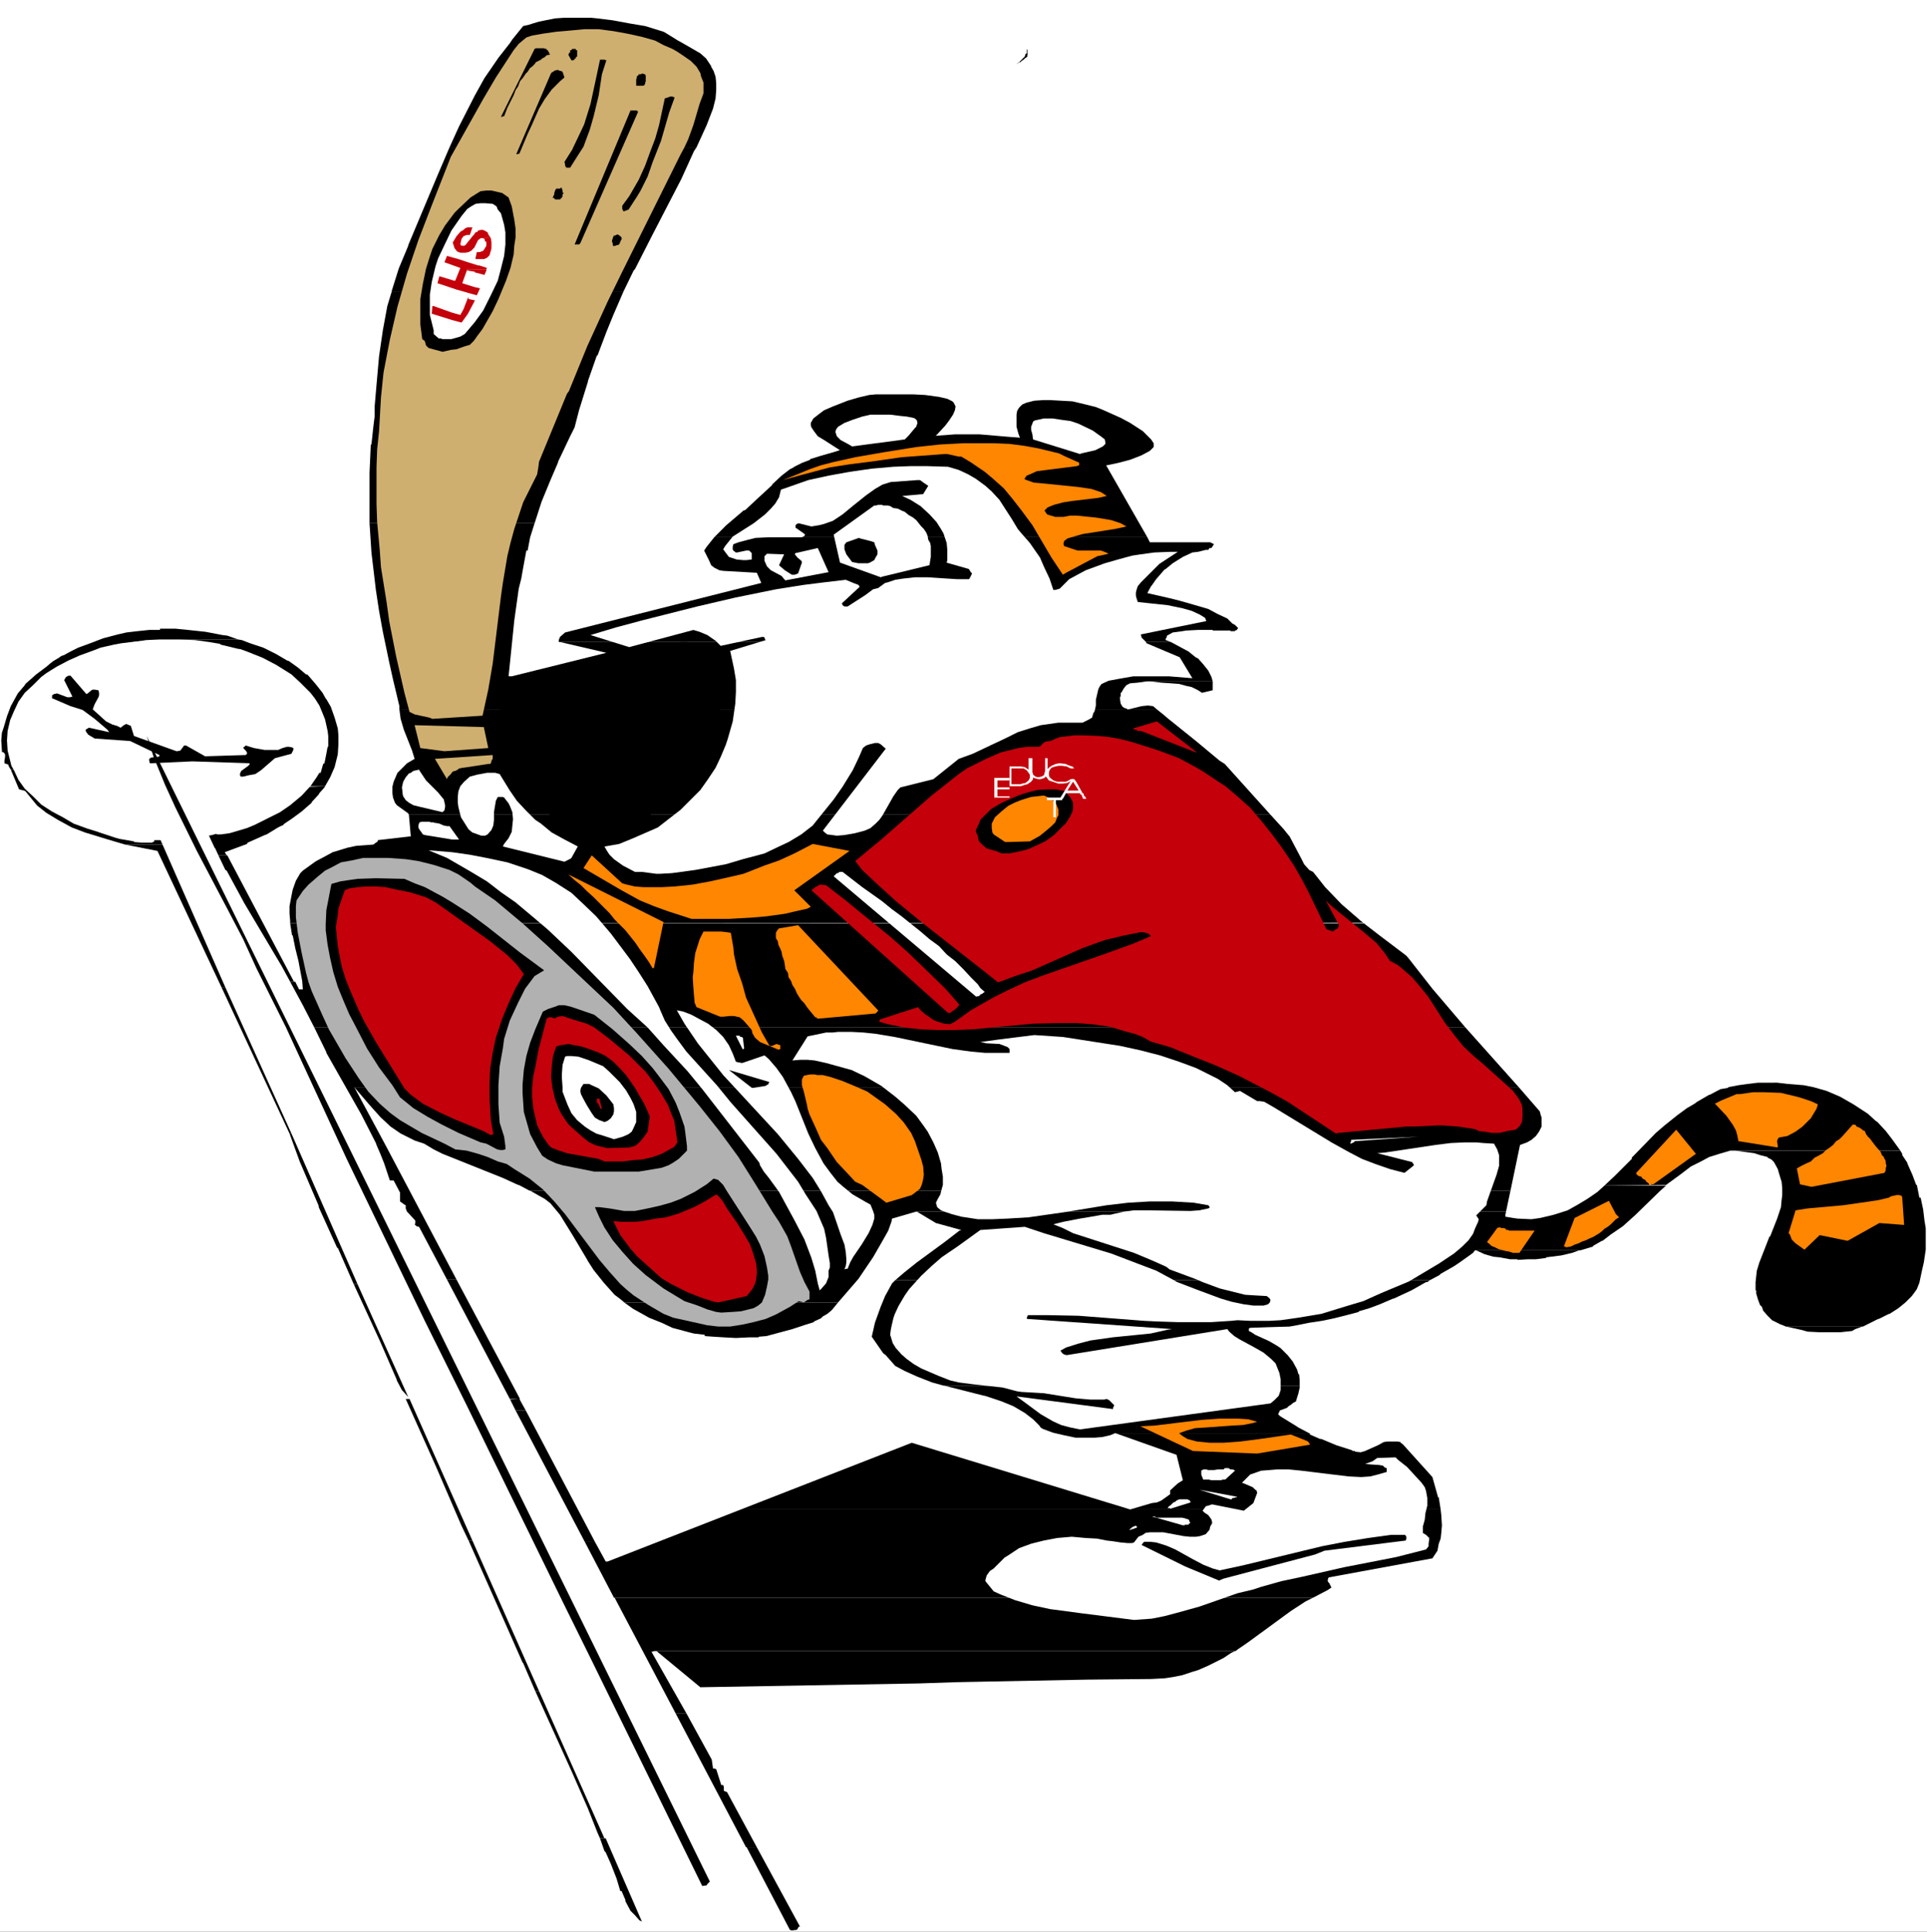 <?xml version="1.0" encoding="UTF-8" standalone="no"?>
<svg
   version="1.0"
   width="129.766mm"
   height="130.059mm"
   id="svg134"
   sodipodi:docname="Tee-Ball 2.wmf"
   xmlns:inkscape="http://www.inkscape.org/namespaces/inkscape"
   xmlns:sodipodi="http://sodipodi.sourceforge.net/DTD/sodipodi-0.dtd"
   xmlns="http://www.w3.org/2000/svg"
   xmlns:svg="http://www.w3.org/2000/svg">
  <rect width="100%" height="100%" fill="#333333" stroke="none"/>
  <sodipodi:namedview
     id="namedview134"
     pagecolor="#ffffff"
     bordercolor="#000000"
     borderopacity="0.25"
     inkscape:showpageshadow="2"
     inkscape:pageopacity="0.0"
     inkscape:pagecheckerboard="0"
     inkscape:deskcolor="#d1d1d1"
     inkscape:document-units="mm" />
  <defs
     id="defs1">
    <pattern
       id="WMFhbasepattern"
       patternUnits="userSpaceOnUse"
       width="6"
       height="6"
       x="0"
       y="0" />
  </defs>
  <path
     style="fill:#ffffff;fill-opacity:1;fill-rule:evenodd;stroke:none"
     d="M 0,491.561 H 490.455 V 0 H 0 Z"
     id="path1" />
  <path
     style="fill:#ffffff;fill-opacity:1;fill-rule:evenodd;stroke:none"
     d="M 138.006,440.014 35.552,209.423 48.642,206.837 173.881,441.953 Z"
     id="path2" />
  <path
     style="fill:#000000;fill-opacity:1;fill-rule:evenodd;stroke:none"
     d="m 145.44,4.525 h -1.939 l -2.262,0.162 -2.424,0.485 -1.616,0.323 -1.616,0.485 -0.97,0.323 -1.454,0.323 -2.747,3.393 -0.646,0.97 -2.909,3.717 -3.555,5.171 -2.424,4.363 -4.04,7.918 -2.424,5.333 H 177.275 l 2.586,-5.656 1.616,-4.201 0.646,-2.585 0.162,-2.101 V 21.168 l -0.162,-1.616 -0.485,-1.454 -0.646,-1.131 v -0.162 l -1.293,-1.939 -1.454,-1.293 -3.07,-1.778 -2.262,-1.293 -0.323,-0.162 -3.394,-2.101 -0.323,-0.162 -4.686,-1.454 -3.878,-0.646 -4.363,-0.808 -3.878,-0.485 -1.616,-0.162 h -1.778 z"
     id="path3" />
  <path
     style="fill:#000000;fill-opacity:1;fill-rule:evenodd;stroke:none"
     d="m 114.413,37.489 -2.909,6.787 -7.595,18.098 v 0.162 l -2.424,5.817 -1.778,5.656 v 0.162 h 58.984 l 2.586,-5.333 0.323,-0.323 4.525,-8.888 7.272,-14.058 3.232,-7.11 0.646,-0.97 z"
     id="path4" />
  <path
     style="fill:#000000;fill-opacity:1;fill-rule:evenodd;stroke:none"
     d="m 99.707,74.17 -1.131,3.717 -1.131,6.14 -0.97,6.625 -0.646,7.272 -0.485,5.656 v 2.424 l -0.323,2.585 -0.485,4.525 h -0.162 l -0.323,7.11 v 9.857 3.07 h 42.016 l 1.778,-5.494 2.262,-5.494 1.939,-4.525 v -0.162 l 3.07,-6.464 1.131,-2.262 1.131,-4.363 2.262,-7.272 v -0.162 l 2.262,-6.464 h 0.162 l 2.262,-5.979 1.778,-4.363 v 0 l 2.586,-5.979 z"
     id="path5" />
  <path
     style="fill:#000000;fill-opacity:1;fill-rule:evenodd;stroke:none"
     d="m 243.046,110.529 -4.363,0.323 -4.363,0.162 -5.979,0.646 -3.07,0.323 -4.363,0.808 -3.717,0.808 -0.97,0.162 -4.04,1.293 -3.394,0.97 -2.586,0.808 v 0.162 l -2.101,0.808 -1.939,0.97 -0.162,0.162 -0.97,0.485 -2.101,1.616 -2.424,2.262 v 0.162 l -4.04,3.717 -2.747,2.585 -0.485,0.162 -4.363,3.717 -2.101,2.101 -0.97,0.97 h 110.211 l -12.12,-21.168 -3.717,-0.97 -5.333,-1.131 -5.979,-1.131 -5.656,-0.97 -2.262,-0.162 -7.595,-0.646 h -4.202 z"
     id="path6" />
  <path
     style="fill:#000000;fill-opacity:1;fill-rule:evenodd;stroke:none"
     d="m 181.8,136.706 -1.939,2.424 -0.646,0.97 1.293,2.585 0.485,1.131 0.808,0.646 1.293,0.646 0.97,0.162 8.565,0.485 1.131,2.585 -49.934,12.604 -1.293,1.131 -0.323,0.808 v 0.485 h 0.323 155.459 l -1.293,-0.485 v -0.485 h 0.162 l 0.162,-0.646 1.454,-0.808 2.424,-0.323 0.97,-0.162 3.07,-0.162 h 9.858 l 0.323,-0.485 -0.808,-0.808 -0.646,-0.323 -1.293,-1.293 -2.424,-1.131 -2.424,-1.293 -3.878,-1.131 -3.394,-0.97 -2.586,-0.646 -5.656,-1.293 0.97,-1.778 0.162,-0.162 1.131,-1.616 2.101,-2.424 0.323,-0.162 1.778,-1.454 2.586,-1.616 2.424,-1.131 1.454,-0.162 1.939,-0.485 h 0.646 l 0.323,-0.485 h 0.162 0.323 l 0.646,-0.97 -0.97,-0.485 h -15.352 l -0.646,-1.293 z"
     id="path7" />
  <path
     style="fill:#000000;fill-opacity:1;fill-rule:evenodd;stroke:none"
     d="m 94.051,133.151 0.485,7.433 1.131,9.534 0.808,5.333 0.97,5.333 1.616,7.756 0.97,4.363 1.616,6.787 v 0.808 h 192.789 l -0.97,-0.808 -1.293,-0.162 -1.616,0.162 -3.232,0.808 h -0.485 v -0.162 l -0.646,-0.162 -0.485,-0.323 -0.485,-0.808 -0.162,-1.131 v -0.646 h 0.162 v -0.97 h 0.162 l 0.646,-1.131 0.646,-0.808 0.97,-0.485 1.939,-0.162 2.262,-0.323 h 16.806 l -0.323,-1.131 -0.808,-1.616 -1.293,-1.616 -1.293,-1.454 -0.646,-0.323 -1.778,-1.454 -4.525,-2.424 H 142.531 l 11.797,2.747 -24.078,5.979 h -0.808 l 1.454,-14.22 1.131,-8.08 0.646,-2.585 0.485,-2.747 0.808,-4.363 h 0.323 l 0.646,-3.393 1.131,-3.555 z"
     id="path8" />
  <path
     style="fill:#000000;fill-opacity:1;fill-rule:evenodd;stroke:none"
     d="m 40.723,159.976 v 0.323 h -2.747 l -3.07,0.323 -2.747,0.323 -2.101,0.485 -3.717,0.97 -3.394,1.293 -3.07,1.131 -1.616,0.808 -0.323,0.162 -1.778,0.97 h -0.162 l -0.646,0.323 -0.162,0.162 -1.616,0.97 -0.646,0.485 -1.131,0.97 -2.586,1.939 -2.747,2.424 -0.162,0.323 -1.778,2.101 -1.778,3.232 -0.97,2.585 -0.808,2.747 -0.485,1.454 -0.162,1.939 0.162,2.585 v 0.323 l 0.485,0.162 0.323,0.485 v 0.646 l -0.162,0.97 v 0.646 l 0.485,0.162 0.485,0.162 0.162,0.485 0.485,0.808 h 2.747 l -0.646,-1.939 -0.485,-1.454 -0.485,-2.909 v -1.778 l 0.485,-2.262 0.323,-2.262 1.131,-2.262 0.646,-1.778 1.616,-2.262 2.424,-2.585 2.909,-2.424 2.424,-1.778 3.232,-2.101 2.747,-1.293 3.07,-1.293 2.586,-0.808 4.686,-0.97 5.01,-0.808 3.555,-0.162 h 19.877 l -2.747,-0.97 -1.293,-0.162 -4.202,-0.808 -4.525,-0.485 -3.232,-0.323 z"
     id="path9" />
  <path
     style="fill:#000000;fill-opacity:1;fill-rule:evenodd;stroke:none"
     d="m 45.571,162.723 4.04,0.162 3.555,0.485 2.909,0.485 v 0.162 l 4.686,1.131 h 0.323 l 1.778,0.646 4.04,1.616 3.394,1.778 3.878,2.424 2.262,2.101 2.586,2.585 1.131,1.454 1.131,1.778 0.808,1.939 0.646,1.616 0.646,2.909 0.162,1.293 v 2.747 h -0.162 l -0.323,1.778 -0.485,2.424 -0.323,0.162 -0.646,2.262 h -0.323 l -0.808,1.293 -1.454,2.101 h 3.717 l 1.293,-2.262 1.131,-2.585 0.323,-1.293 0.485,-1.939 0.162,-2.585 v -2.262 l -0.162,-1.778 -0.808,-2.747 -0.97,-2.747 -1.131,-1.939 -0.162,-0.162 -0.808,-1.454 -1.778,-2.262 -2.101,-2.424 h -0.323 l -2.101,-1.778 -2.262,-1.616 -0.485,-0.162 -2.747,-1.616 -3.232,-1.616 -3.394,-1.131 -2.101,-0.808 -0.97,-0.162 z"
     id="path10" />
  <path
     style="fill:#000000;fill-opacity:1;fill-rule:evenodd;stroke:none"
     d="m 101.646,180.498 0.323,2.424 0.808,2.747 2.101,5.333 0.646,2.101 -1.939,1.131 -1.293,1.293 -1.131,1.131 -0.97,2.262 -0.323,1.293 v 1.616 l 0.162,1.131 0.485,1.293 0.485,0.646 2.262,1.616 0.646,0.485 0.162,0.323 h 219.291 l -11.635,-12.927 -1.293,-0.808 -5.818,-4.848 -7.434,-5.979 -1.131,-0.97 -1.616,-1.293 z"
     id="path11" />
  <path
     style="fill:#000000;fill-opacity:1;fill-rule:evenodd;stroke:none"
     d="m 2.747,195.849 2.101,5.009 1.293,0.323 0.323,0.162 2.909,3.555 0.162,0.162 2.262,1.778 2.909,1.778 3.555,1.939 3.394,1.293 5.818,1.778 4.363,1.293 h 9.534 l -5.656,-12.766 3.555,11.473 v 0.485 l -0.646,0.323 h -0.162 -2.262 l -2.101,-0.162 v -0.162 l -3.717,-0.646 -1.131,-0.323 -3.394,-1.131 -3.878,-1.454 v -0.323 l -6.626,-3.232 -4.363,-3.717 -1.778,-2.101 v -0.162 l -1.616,-1.778 -1.616,-2.909 -0.485,-0.485 z"
     id="path12" />
  <path
     style="fill:#000000;fill-opacity:1;fill-rule:evenodd;stroke:none"
     d="m 48.318,200.212 2.101,5.817 1.939,4.686 v 0.162 l 2.262,4.848 0.162,0.162 0.808,1.778 h 2.101 l -0.485,-0.808 5.656,-2.101 0.162,-0.323 4.363,-1.939 0.485,-0.162 2.909,-1.778 0.97,-0.485 h 0.162 l 0.485,-0.485 1.939,-1.293 2.424,-1.778 2.586,-2.262 V 204.09 l 1.778,-1.939 0.162,-0.323 1.293,-1.454 0.162,-0.323 -3.878,0.162 -2.101,2.262 -2.909,2.424 -2.586,1.778 -2.586,1.293 -3.878,1.939 -1.939,0.808 -4.363,1.293 -2.262,0.323 h -0.97 l -0.485,-0.323 z"
     id="path13" />
  <path
     style="fill:#000000;fill-opacity:1;fill-rule:evenodd;stroke:none"
     d="m 104.07,207.322 0.485,5.494 -8.403,0.97 v 0.323 l -0.485,0.323 -0.646,0.485 -2.101,0.162 -2.262,0.162 -2.262,0.485 -2.101,0.646 -1.616,0.485 -1.778,0.97 -2.424,1.293 -0.485,0.323 -2.909,2.101 -0.646,0.646 -1.131,1.939 -0.808,2.262 -0.323,1.616 -0.485,2.585 v 1.939 l 0.162,1.778 v 0.646 l 273.104,-0.162 -0.646,-0.485 -4.848,-4.201 -4.04,-4.201 -0.162,-0.162 -1.778,-2.262 -1.293,-1.616 -0.97,-0.485 -1.293,-1.454 -0.646,-1.293 -3.07,-5.817 -0.162,-0.162 -1.293,-1.616 -3.394,-3.717 z"
     id="path14" />
  <path
     style="fill:#000000;fill-opacity:1;fill-rule:evenodd;stroke:none"
     d="m 55.59,217.664 1.778,3.717 0.323,0.162 4.202,7.756 0.162,0.323 9.696,16.321 2.101,3.878 h 0.97 l -16.968,-32.157 z"
     id="path15" />
  <path
     style="fill:#000000;fill-opacity:1;fill-rule:evenodd;stroke:none"
     d="m 31.835,214.917 8.242,1.616 16.322,34.742 h 0.97 L 41.37,214.917 Z"
     id="path16" />
  <path
     style="fill:#000000;fill-opacity:1;fill-rule:evenodd;stroke:none"
     d="m 73.851,249.82 3.232,5.979 2.909,5.656 h 292.98 l -8.403,-9.857 -5.818,-7.433 -0.808,-0.97 -6.626,-5.009 -4.202,-3.232 H 73.851 l 0.485,3.07 h 0.162 l 0.646,3.232 0.808,3.232 0.97,5.171 0.162,2.101 h -0.97 l -0.97,-1.939 z"
     id="path17" />
  <path
     style="fill:#000000;fill-opacity:1;fill-rule:evenodd;stroke:none"
     d="m 56.398,251.275 17.291,37.166 h 0.485 L 57.368,251.275 Z"
     id="path18" />
  <path
     style="fill:#000000;fill-opacity:1;fill-rule:evenodd;stroke:none"
     d="M 90.173,276.645 H 386.547 l -13.574,-15.19 H 79.992 l 3.07,6.302 v 0.162 l 8.888,15.674 3.717,7.272 0.162,0.485 h 2.262 L 90.173,276.645 H 386.547 Z"
     id="path19" />
  <path
     style="fill:#000000;fill-opacity:1;fill-rule:evenodd;stroke:none"
     d="m 449.247,275.513 h -1.778 l -2.747,0.323 -2.262,0.323 -2.586,0.485 v 0.162 l -1.778,0.323 h -0.162 l -2.747,1.454 h -0.162 l -3.07,1.778 -0.646,0.485 -1.939,1.131 -2.424,1.778 -3.232,2.585 -2.262,1.939 -6.141,6.302 v 0.323 l -4.202,4.201 -2.747,2.585 15.675,-0.162 3.555,-2.585 2.747,-2.101 2.586,-1.293 2.101,-1.131 2.586,-0.808 2.747,-0.808 h 43.309 l -2.101,-2.909 -1.616,-2.101 -2.101,-2.262 -0.485,-0.323 -1.939,-1.778 -3.717,-2.424 -3.394,-1.939 -3.394,-1.454 -3.394,-0.97 -2.424,-0.485 -4.04,-0.323 -2.747,-0.323 z"
     id="path20" />
  <path
     style="fill:#000000;fill-opacity:1;fill-rule:evenodd;stroke:none"
     d="m 90.173,276.645 3.878,4.525 2.747,3.07 2.586,2.424 2.586,1.778 1.939,0.97 1.616,0.808 2.424,0.808 2.424,1.454 2.262,1.131 6.464,2.585 8.888,3.555 3.878,1.778 h 0.162 l 2.747,1.454 h 249.672 l 2.424,-11.635 1.778,-0.646 1.131,-0.646 1.131,-0.97 0.808,-1.131 0.646,-1.293 v -0.646 -1.616 l -0.323,-0.97 v -0.162 l -0.162,-0.485 -5.333,-6.14 z"
     id="path21" />
  <path
     style="fill:#000000;fill-opacity:1;fill-rule:evenodd;stroke:none"
     d="m 95.829,291.349 0.97,2.262 0.97,2.424 1.454,4.363 h 0.97 l 1.616,3.07 v 2.262 l 1.131,0.808 0.323,0.162 v 0.808 l 0.323,0.808 2.101,2.262 v 0.808 l -0.162,0.162 0.485,0.485 0.646,0.162 7.11,13.412 h 2.424 L 98.091,291.349 Z"
     id="path22" />
  <path
     style="fill:#000000;fill-opacity:1;fill-rule:evenodd;stroke:none"
     d="m 408.363,301.691 -1.778,1.616 -2.586,1.778 -2.424,1.454 -2.586,1.454 -3.555,1.131 -3.394,0.808 -2.262,0.323 -3.555,-0.162 -1.131,-0.162 -1.939,-0.323 v -0.485 l 0.162,-0.808 H 233.35 l 4.848,2.909 6.464,1.778 -0.485,0.162 -3.555,2.747 -7.272,5.333 -3.232,2.585 -2.262,1.939 h 136.067 l 2.424,-1.293 0.323,-0.323 3.394,-1.939 1.454,-0.97 3.394,-2.424 0.485,-0.646 h 26.826 l 3.232,-0.97 v -0.162 l 2.262,-1.293 h 0.162 l 2.101,-1.616 3.07,-2.101 3.232,-2.909 6.141,-5.979 1.616,-1.454 z"
     id="path23" />
  <path
     style="fill:#000000;fill-opacity:1;fill-rule:evenodd;stroke:none"
     d="m 73.69,288.441 2.586,7.11 4.848,11.311 v 0.323 l 4.686,10.342 h 0.162 l 4.04,9.211 h 0.97 L 74.174,288.441 Z"
     id="path24" />
  <path
     style="fill:#000000;fill-opacity:1;fill-rule:evenodd;stroke:none"
     d="m 134.774,302.984 h 0.162 l 2.262,1.293 1.454,0.808 1.454,1.131 2.424,2.909 3.394,5.494 3.555,5.979 0.162,0.323 1.454,2.262 2.586,3.232 2.747,3.07 1.293,0.97 0.808,0.646 0.323,0.323 h 54.459 l 5.171,-5.979 3.717,-5.494 2.424,-4.201 1.454,-2.585 0.808,-2.262 0.162,-0.808 6.141,-1.778 h 150.126 l 1.131,-5.333 z"
     id="path25" />
  <path
     style="fill:#000000;fill-opacity:1;fill-rule:evenodd;stroke:none"
     d="m 441.652,292.804 2.424,0.323 2.424,0.323 1.454,0.485 1.939,0.485 v 0.162 l 0.97,0.485 0.646,0.646 0.97,1.778 0.323,1.131 0.646,2.101 0.162,1.616 v 1.778 l -0.162,1.293 -0.162,1.778 -0.97,2.909 -1.778,4.525 h -0.162 l -1.131,2.909 -1.454,3.717 -0.646,2.101 -0.323,2.909 v 2.101 h 0.162 v 0.808 l 0.485,1.616 0.485,1.293 0.485,0.485 0.323,0.97 1.131,1.293 1.131,1.131 1.939,0.97 1.616,0.646 h 19.554 l 3.878,-1.939 h 0.162 l 2.586,-1.293 h 0.162 l 2.262,-1.454 1.778,-1.454 1.616,-1.616 0.485,-0.646 0.808,-1.131 0.646,-1.616 0.646,-3.07 0.485,-2.101 0.485,-3.232 v -2.262 -3.232 l -0.323,-1.939 -0.323,-2.747 -0.646,-3.07 h -0.323 l -0.646,-3.232 h -0.162 l -0.97,-2.585 -1.293,-2.909 v -0.162 l -1.293,-1.939 v -0.323 l -0.485,-0.808 z"
     id="path26" />
  <path
     style="fill:#000000;fill-opacity:1;fill-rule:evenodd;stroke:none"
     d="m 227.856,325.768 -0.808,0.808 -1.778,3.232 -1.131,2.747 -1.454,4.04 -0.808,3.555 2.909,4.201 0.646,0.485 2.424,2.747 2.424,1.293 3.232,1.454 3.717,1.454 2.909,0.808 h 90.657 v -1.454 l -0.162,-1.454 h -0.162 l -0.323,-1.131 -0.162,-0.323 -0.97,-1.778 -1.293,-1.616 -1.778,-1.778 -0.97,-0.646 -1.939,-1.131 -3.555,-1.616 -0.97,-0.646 -0.646,-0.323 v -0.646 l 0.323,-0.162 4.525,-0.162 5.494,-0.162 1.778,-0.323 3.232,-0.646 3.232,-0.485 3.07,-0.646 3.232,-0.808 3.07,-0.808 v -0.162 l 2.747,-0.808 2.586,-0.97 3.394,-1.454 h 0.162 l 4.525,-2.101 3.717,-2.101 h 0.323 l 0.646,-0.485 z"
     id="path27" />
  <path
     style="fill:#000000;fill-opacity:1;fill-rule:evenodd;stroke:none"
     d="m 113.766,325.607 15.998,30.379 h -0.162 2.424 l -2.262,0.162 v -0.162 l 1.454,2.909 h 2.586 l -1.616,-2.909 h 0.162 l -16.16,-30.379 z"
     id="path28" />
  <path
     style="fill:#000000;fill-opacity:1;fill-rule:evenodd;stroke:none"
     d="m 283.931,364.712 15.514,5.494 1.616,6.464 -1.293,0.808 -1.939,1.778 v 0.97 l -2.262,1.616 -1.131,0.485 -1.293,0.162 -5.494,1.616 -55.59,-16.967 -43.47,16.967 h 178.083 l -0.485,-3.07 h -0.162 l -1.454,-5.171 -7.434,-8.241 -0.162,-0.162 -0.485,-0.323 v -0.162 l -0.808,-0.162 h -0.646 -1.939 l -0.97,0.162 -1.131,0.646 -0.323,0.162 -2.909,1.293 -0.323,0.162 -1.131,0.323 -1.454,-0.162 v -0.162 h -0.646 v -0.162 l -4.04,-1.293 -3.878,-1.616 h -0.323 l -2.586,-1.131 v -0.323 z"
     id="path29" />
  <path
     style="fill:#000000;fill-opacity:1;fill-rule:evenodd;stroke:none"
     d="m 103.262,355.986 7.595,16.967 6.626,15.351 1.778,3.717 h 0.97 l -15.998,-36.035 z"
     id="path30" />
  <path
     style="fill:#000000;fill-opacity:1;fill-rule:evenodd;stroke:none"
     d="m 131.219,358.895 17.614,33.449 h 2.586 L 133.805,358.895 Z"
     id="path31" />
  <path
     style="fill:#000000;fill-opacity:1;fill-rule:evenodd;stroke:none"
     d="m 148.833,392.344 7.434,14.22 h 177.921 l 3.717,-1.939 0.97,-0.646 -0.646,-1.293 h -0.162 l -0.162,-0.485 0.162,-0.646 0.162,-0.162 26.341,-4.848 1.293,-1.939 0.323,-1.778 0.485,-1.293 0.162,-1.454 0.162,-1.939 -0.162,-2.585 -0.162,-1.454 h -178.083 l -33.936,13.251 h -0.485 l -2.747,-5.009 z"
     id="path32" />
  <path
     style="fill:#000000;fill-opacity:1;fill-rule:evenodd;stroke:none"
     d="m 119.261,392.021 8.888,20.037 4.848,10.988 0.162,0.162 3.07,7.11 h 0.97 l -16.968,-38.297 z"
     id="path33" />
  <path
     style="fill:#000000;fill-opacity:1;fill-rule:evenodd;stroke:none"
     d="m 156.429,406.564 15.514,29.41 h 2.747 l -8.888,-15.674 h 0.323 l 0.323,-0.162 h 148.025 l 0.646,-0.485 2.586,-1.778 10.827,-7.918 3.717,-2.424 1.939,-0.97 z"
     id="path34" />
  <path
     style="fill:#000000;fill-opacity:1;fill-rule:evenodd;stroke:none"
     d="m 136.229,430.318 9.373,20.684 4.04,9.211 2.424,6.14 0.646,1.454 h 1.131 l -16.645,-37.489 z"
     id="path35" />
  <path
     style="fill:#000000;fill-opacity:1;fill-rule:evenodd;stroke:none"
     d="m 171.942,435.974 17.938,34.096 h 2.747 l -7.595,-14.058 -0.485,-0.162 -0.323,-0.162 v -0.97 l -0.162,-0.485 h -0.485 l -1.293,-4.04 -0.485,-0.162 h -0.323 l -0.323,-2.262 -6.464,-11.796 z"
     id="path36" />
  <path
     style="fill:#000000;fill-opacity:1;fill-rule:evenodd;stroke:none"
     d="m 454.58,337.565 3.717,0.808 1.778,0.485 3.232,0.162 h 3.394 1.616 l 1.454,-0.162 1.616,-0.162 0.808,-0.485 1.778,-0.646 z"
     id="path37" />
  <path
     style="fill:#000000;fill-opacity:1;fill-rule:evenodd;stroke:none"
     d="m 292.819,173.388 2.747,0.323 2.424,0.162 2.101,0.162 1.778,0.485 1.454,0.323 1.616,0.808 0.97,0.646 2.747,-0.646 v -1.616 -0.646 z"
     id="path38" />
  <path
     style="fill:#000000;fill-opacity:1;fill-rule:evenodd;stroke:none"
     d="m 305.908,160.299 h 1.131 0.808 0.485 0.323 v 0.162 h 0.808 0.97 0.485 0.646 1.131 0.485 v 0.162 h 0.485 0.646 v -0.162 h 0.162 l 0.323,-0.162 z"
     id="path39" />
  <path
     style="fill:#000000;fill-opacity:1;fill-rule:evenodd;stroke:none"
     d="m 240.299,352.593 10.181,2.585 h 0.162 l 4.363,1.454 2.747,1.131 0.323,0.162 2.747,1.616 2.101,1.616 1.616,1.616 0.323,0.485 0.485,0.323 2.586,0.97 2.747,0.646 3.07,0.646 h 2.101 2.747 l 1.939,-0.162 2.101,-0.485 1.131,-0.485 h 49.45 l -2.747,-1.454 -0.485,-0.323 -4.202,-2.585 -0.485,-0.485 0.485,-0.97 1.778,-0.646 0.485,-0.485 0.323,-0.162 0.808,-0.646 0.646,-0.323 0.646,-2.101 0.323,-1.454 v -0.485 z"
     id="path40" />
  <path
     style="fill:#000000;fill-opacity:1;fill-rule:evenodd;stroke:none"
     d="m 158.853,331.424 2.262,1.616 2.909,1.616 1.131,0.646 3.232,1.293 2.747,1.293 4.202,1.131 1.293,0.323 2.747,0.323 v 0.323 l 2.262,0.162 2.586,0.162 3.07,0.162 3.394,-0.162 h 2.424 V 340.15 l 1.939,-0.162 6.626,-1.778 3.394,-1.131 2.101,-0.646 v -0.162 l 1.778,-0.808 0.485,-0.485 1.131,-0.646 0.97,-0.808 0.323,-0.323 1.454,-1.778 z"
     id="path41" />
  <path
     style="fill:#000000;fill-opacity:1;fill-rule:evenodd;stroke:none"
     d="m 90.011,326.738 6.626,14.382 4.363,10.019 v 0.162 l 1.293,2.424 1.616,1.778 -12.928,-28.763 z"
     id="path42" />
  <path
     style="fill:#000000;fill-opacity:1;fill-rule:evenodd;stroke:none"
     d="m 375.72,318.174 2.101,0.97 2.262,0.646 1.616,0.162 2.586,0.485 h 1.939 v 0.162 l 2.747,-0.162 h 1.939 l 2.586,-0.323 v -0.162 l 3.878,-0.485 2.747,-0.646 1.778,-0.646 z"
     id="path43" />
  <path
     style="fill:#000000;fill-opacity:1;fill-rule:evenodd;stroke:none"
     d="m 166.771,420.138 h 0.323 l 11.15,9.211 55.59,-0.97 9.696,-0.323 32.966,-0.646 16.483,-0.162 3.232,-0.162 2.262,-0.323 2.424,-0.485 2.424,-0.808 1.616,-0.485 v 0 l 2.586,-1.131 3.555,-1.778 0.323,-0.162 1.939,-1.293 0.323,-0.162 0.646,-0.323 z"
     id="path44" />
  <path
     style="fill:#000000;fill-opacity:1;fill-rule:evenodd;stroke:none"
     d="m 152.712,467.807 1.131,3.232 0.323,0.323 1.293,2.909 1.454,3.717 0.97,3.232 h 0.323 l 0.97,2.262 v 0.323 l 1.293,2.424 1.131,1.131 1.131,1.293 0.646,0.323 -9.211,-21.168 z"
     id="path45" />
  <path
     style="fill:#000000;fill-opacity:1;fill-rule:evenodd;stroke:none"
     d="m 190.041,470.07 10.989,21.007 0.485,0.162 1.293,-0.162 0.323,-0.485 0.162,-0.323 h 0.323 l -10.989,-20.199 z"
     id="path46" />
  <path
     style="fill:#ffffff;fill-opacity:1;fill-rule:evenodd;stroke:none"
     d="m 40.723,163.046 h 3.878 l 1.939,0.162 3.878,0.485 3.555,0.808 3.717,0.97 3.07,1.293 3.232,1.293 2.909,1.616 1.454,0.808 2.262,1.778 2.262,2.101 1.293,0.97 1.616,1.939 1.454,2.424 1.293,2.424 0.808,2.424 0.162,2.585 v 2.585 l -0.162,2.747 -0.808,2.424 -1.293,2.262 -1.454,2.262 -1.616,2.262 -2.262,1.939 -2.424,1.939 -2.586,1.778 -2.909,1.454 -3.232,1.454 -3.07,1.131 -3.717,1.131 -3.555,0.646 -3.878,0.485 -1.939,0.162 h -3.878 -4.04 l -3.878,-0.323 -3.717,-0.646 -3.555,-0.97 -3.232,-0.97 -3.555,-1.293 -2.747,-1.616 -2.747,-1.454 -2.747,-1.778 -2.101,-2.101 -2.101,-1.939 -1.616,-2.262 -1.131,-2.424 -0.646,-1.131 -0.323,-1.293 -0.646,-2.585 -0.162,-2.585 0.162,-2.424 0.646,-2.747 0.97,-2.262 1.131,-2.424 1.616,-2.262 2.101,-1.939 2.101,-2.101 1.293,-0.97 2.586,-1.616 3.07,-1.616 2.909,-1.293 3.555,-1.293 1.616,-0.646 3.555,-0.808 1.778,-0.323 3.878,-0.485 3.878,-0.162 z"
     id="path47" />
  <path
     style="fill:#000000;fill-opacity:1;fill-rule:evenodd;stroke:none"
     d="m 179.861,479.765 0.162,-0.323 0.646,-0.646 -143.339,-291.511 1.778,5.333 2.909,7.11 2.586,5.656 5.494,11.15 7.918,15.028 3.878,7.433 3.394,7.433 1.778,3.555 5.656,11.311 15.514,33.611 19.877,41.206 10.827,21.815 3.555,7.272 21.008,42.983 6.949,14.058 28.28,57.688 z"
     id="path48" />
  <path
     style="fill:#ffffff;fill-opacity:1;fill-rule:evenodd;stroke:none"
     d="m 288.617,412.22 4.525,-0.323 3.232,-0.646 3.07,-0.808 5.818,-1.616 9.696,-3.393 4.04,-0.97 1.939,-0.646 5.171,-1.454 5.333,-1.131 10.666,-2.424 13.251,-2.585 7.595,-1.939 0.646,-0.808 v -0.646 l 0.162,-1.131 v -0.323 l -0.808,-0.808 -0.808,-0.485 v -1.616 l 0.485,-1.778 0.162,-1.616 0.485,-1.939 v -1.939 l -0.323,-1.778 -0.323,-0.97 -0.808,-1.131 -3.717,-4.04 -2.262,-1.778 -0.646,-0.646 -4.686,0.162 -1.131,0.808 -1.293,0.485 -0.646,0.162 1.131,0.162 2.424,0.162 0.97,0.162 0.485,0.485 0.485,0.162 v 0.646 0.323 l -2.262,0.646 -1.939,0.485 -2.262,0.162 -3.232,-0.162 -5.333,-0.646 -6.626,-0.808 -3.232,-0.323 h -3.07 l -1.939,0.162 -2.101,0.162 -1.778,0.646 -0.97,0.323 -0.646,0.646 -1.454,1.454 0.485,0.162 2.262,0.97 0.646,0.646 0.323,0.162 0.162,0.646 -0.97,2.585 -2.424,1.939 -8.08,-1.616 -0.97,0.323 -0.646,0.162 -0.323,0.485 -0.485,0.646 0.485,0.485 0.97,0.646 0.485,0.646 0.323,0.485 0.162,0.646 v 0.323 l -0.485,0.808 -0.162,0.808 -0.97,1.131 -1.454,0.485 -0.97,0.162 h -1.616 l -1.616,-0.162 -5.171,-0.97 h -1.616 -1.778 l -1.131,0.162 -0.646,0.485 -1.131,0.485 -1.131,1.454 -0.485,0.162 h -1.131 l -1.778,-0.162 -2.101,-0.323 -1.454,-0.162 -2.424,-0.485 -2.909,-0.162 -3.555,-0.323 -3.717,0.323 -3.394,0.646 -3.232,0.808 -3.07,1.131 -2.424,1.616 -1.293,0.808 -2.747,2.747 -0.97,0.646 -0.808,1.131 -0.323,1.131 v 0.323 l 2.101,2.585 1.778,0.808 3.717,1.454 4.363,1.293 4.525,0.97 7.272,0.97 z"
     id="path49" />
  <path
     style="fill:#000000;fill-opacity:1;fill-rule:evenodd;stroke:none"
     d="m 311.403,401.716 23.27,-6.14 2.424,-0.97 20.685,-2.585 0.162,-0.485 v -0.485 l -0.323,-0.485 h -0.162 -3.394 l -5.818,0.808 -5.979,0.97 -5.818,1.131 -20.038,4.848 -5.979,1.293 -1.778,-0.485 -2.424,-0.97 -2.747,-1.454 -4.363,-2.424 -2.262,-0.97 -2.586,-0.808 -1.454,-0.162 h -1.616 l -0.323,0.323 -0.323,0.485 11.15,5.494 8.565,3.555 z"
     id="path50" />
  <path
     style="fill:#ffffff;fill-opacity:1;fill-rule:evenodd;stroke:none"
     d="m 287.971,389.112 h 0.162 0.323 l 0.162,-0.162 h 0.162 l 0.323,-0.162 h 0.162 l 0.162,-0.323 h -0.162 v -0.162 h -0.162 -0.323 l -0.162,0.162 h -0.162 l -0.485,0.323 -0.162,0.162 -0.162,0.162 -0.323,0.162 h 0.323 0.162 0.162 z"
     id="path51" />
  <path
     style="fill:#ffffff;fill-opacity:1;fill-rule:evenodd;stroke:none"
     d="m 301.707,387.981 h 0.162 0.162 0.162 0.323 l 0.162,-0.323 h 0.162 v -0.162 h 0.162 l -0.162,-0.162 -0.162,-0.323 v -0.162 l -0.162,-0.162 -0.323,-0.162 h -0.323 l -0.162,-0.162 h -0.162 l -0.646,-0.162 h -0.646 -0.808 -0.646 -1.616 -1.454 -0.646 -0.646 l -0.646,-0.323 h -0.646 l 7.918,2.262 h 0.162 0.323 v -0.162 z"
     id="path52" />
  <path
     style="fill:#ffffff;fill-opacity:1;fill-rule:evenodd;stroke:none"
     d="m 297.828,383.941 5.171,-1.616 v -0.162 l -0.162,-0.323 -0.323,-0.162 -0.323,-0.162 h -0.162 -0.162 -0.162 -0.162 -0.323 -0.162 -0.162 -0.162 -0.485 l -0.485,0.162 -0.323,0.162 -0.323,0.323 -0.485,0.162 -0.323,0.323 -0.485,0.485 -0.323,0.162 -0.323,0.485 h 0.323 0.162 0.162 z"
     id="path53" />
  <path
     style="fill:#ffffff;fill-opacity:1;fill-rule:evenodd;stroke:none"
     d="m 313.18,381.517 h 0.162 0.162 l 0.162,-0.323 h 0.162 0.323 l 0.162,-0.162 h 0.485 v -0.162 l -9.534,-1.778 z"
     id="path54" />
  <path
     style="fill:#ffffff;fill-opacity:1;fill-rule:evenodd;stroke:none"
     d="m 306.878,376.508 h 0.808 l 0.646,0.162 h 0.808 0.808 0.162 0.323 0.485 l 0.162,-0.162 h 0.485 0.162 l 0.323,-0.162 0.323,-0.323 1.939,-1.778 -0.162,-0.162 -0.485,-0.162 h -0.485 l -0.485,-0.323 h -0.323 -0.646 l -0.323,0.323 h -0.646 -0.808 l -0.97,0.162 h -0.646 -0.485 -0.323 l -0.485,-0.162 h -0.485 -0.323 l -0.162,0.162 h -0.162 l -0.162,0.162 v 0.162 0.162 0.323 0.323 l 0.162,0.485 0.162,0.323 0.162,0.485 h 0.323 0.162 z"
     id="path55" />
  <path
     style="fill:#ff8600;fill-opacity:1;fill-rule:evenodd;stroke:none"
     d="m 319.968,369.883 13.413,-2.262 v -0.162 l -0.485,-0.646 -0.323,-0.162 -3.232,-1.293 -0.808,-0.323 -7.757,1.131 -5.01,0.646 -4.363,0.323 h -3.555 l -3.232,-0.323 -2.424,-0.646 -1.293,-0.808 -0.808,-0.646 1.778,-0.646 2.262,-0.646 2.586,-0.162 6.787,-0.485 2.909,-0.162 2.424,-0.485 1.131,-0.323 -2.262,-0.646 -2.586,-0.162 h -2.747 -1.939 l -4.686,0.323 -11.958,1.454 -3.555,0.162 13.413,6.302 z"
     id="path56" />
  <path
     style="fill:#ffffff;fill-opacity:1;fill-rule:evenodd;stroke:none"
     d="m 274.881,363.742 48.48,-6.625 0.97,-0.808 1.131,-1.131 0.485,-1.454 v -1.131 -1.616 l -0.323,-1.616 -0.97,-2.424 -1.131,-1.131 -1.939,-1.616 -2.262,-1.293 -3.878,-2.101 -1.293,-0.808 -1.293,-1.131 -0.485,-0.646 -40.885,6.625 -0.646,-0.162 -0.485,-0.323 -0.323,-0.485 -0.162,-0.162 1.454,-0.808 3.07,-0.97 3.07,-0.808 5.656,-0.808 9.696,-0.97 4.363,-0.97 1.131,-0.162 -36.845,-2.585 -0.162,-0.162 0.162,-0.485 0.162,-0.323 h 4.848 l 8.08,0.162 16.645,1.293 3.394,0.162 5.01,0.162 h 5.333 3.394 l 5.01,-0.323 1.616,-0.162 3.232,0.162 h 4.848 l 2.909,-0.162 4.525,-0.646 5.818,-0.97 4.202,-1.293 3.717,-1.131 2.747,-0.808 4.686,-2.101 6.949,-2.909 7.595,-4.525 3.878,-2.585 2.101,-1.778 1.616,-1.616 1.131,-1.616 0.485,-1.293 0.808,-1.778 0.162,-0.646 -0.646,-0.97 2.586,-2.585 0.162,-0.97 2.424,-6.787 0.646,-2.262 v -1.778 -0.97 l -0.485,-1.454 -0.808,-1.454 -2.747,-0.162 -1.778,-0.162 h -2.909 l -3.555,0.162 -3.878,0.485 -12.928,1.939 -1.939,0.162 8.888,2.262 0.323,0.485 0.162,0.323 -2.424,1.939 -3.717,-0.97 -3.717,-1.293 -3.394,-1.293 -3.394,-1.778 -4.363,-2.424 -14.867,-9.049 -2.262,-1.293 -1.131,-0.162 h -0.646 l -4.363,-2.585 -1.293,0.323 -1.939,-1.778 -2.424,-1.616 -2.586,-1.293 -2.909,-1.454 -4.363,-1.616 -4.848,-1.616 -5.01,-1.293 -5.171,-1.131 -7.272,-1.131 -7.272,-1.131 -7.272,-0.485 -9.05,1.131 -4.686,0.646 1.616,0.323 3.232,0.162 1.293,0.485 0.808,0.323 0.485,0.485 v 0.323 0.485 0.162 h -3.394 -2.909 l -3.555,-0.323 -4.686,-0.646 -14.706,-3.07 -4.848,-0.808 -3.07,-0.323 -3.07,-0.162 h -3.394 l -1.454,0.162 h -1.616 l -3.07,0.646 -1.616,0.323 -3.878,6.14 1.939,-0.162 h 1.939 l 1.778,0.162 2.909,0.646 4.686,1.293 1.778,0.485 3.394,1.616 4.202,2.424 3.555,2.747 2.424,2.101 2.909,2.747 1.778,2.424 1.131,1.616 1.454,2.747 1.131,2.585 0.808,2.747 0.162,1.454 0.323,1.939 v 2.101 l -0.323,1.131 -0.323,1.293 -0.646,1.131 -0.485,0.97 0.323,1.131 0.97,0.808 1.293,0.485 1.454,0.485 2.424,0.646 4.202,0.646 h 3.717 l 3.878,-0.162 5.333,-0.323 9.05,-1.293 10.827,-1.778 5.494,-0.646 5.494,-0.323 h 1.778 3.878 l 5.494,0.323 3.717,0.646 0.162,0.162 0.162,0.323 h 0.162 l -0.485,0.323 -2.262,0.485 -2.262,0.162 -11.15,-0.162 h -3.232 l -2.424,0.323 -2.262,0.485 -1.293,0.323 h -2.101 l -2.747,0.485 -2.909,0.485 -4.202,0.808 -2.586,0.646 2.424,0.97 2.586,1.293 15.514,5.009 3.878,1.616 2.586,1.131 1.778,0.808 0.808,0.646 6.949,2.585 1.454,0.646 4.363,1.616 3.232,0.808 3.232,0.808 2.586,0.162 2.909,0.162 0.646,0.485 0.323,0.485 -0.162,0.646 -0.485,0.485 -1.131,0.323 h -2.586 l -2.424,-0.323 -3.07,-0.646 -2.747,-0.808 -5.656,-2.101 -5.494,-2.101 -1.131,-0.646 -4.202,-2.262 -4.686,-1.778 -6.787,-2.585 -17.13,-5.171 -4.848,-1.616 -11.312,0.808 -5.818,4.201 -4.04,2.747 -2.586,2.262 -2.586,2.424 -3.07,3.393 -1.131,1.616 -1.616,2.747 -0.97,2.101 -0.323,0.97 -0.485,2.101 -0.162,0.808 -0.162,1.293 0.162,0.485 0.485,1.616 0.808,1.293 1.454,1.616 1.293,1.131 1.778,1.293 1.939,1.131 4.525,1.939 2.909,1.131 2.101,0.485 3.717,0.485 7.434,0.808 3.717,0.97 1.131,0.162 2.909,0.162 2.747,0.162 8.08,1.293 3.717,0.323 h 3.555 l 0.646,-0.162 0.646,0.323 1.293,1.293 -0.323,0.646 v 0.323 l -24.563,-3.232 1.778,1.293 4.363,3.232 3.07,1.778 2.101,0.97 2.424,0.646 z"
     id="path57" />
  <path
     style="fill:#b1b1b1;fill-opacity:1;fill-rule:evenodd;stroke:none"
     d="m 206.04,328.677 -1.293,-2.424 -1.131,-2.585 -2.262,-6.464 -0.97,-2.585 -2.101,-3.717 -1.616,-2.424 -4.363,-7.11 -4.363,-6.948 -4.848,-6.625 -5.01,-6.302 -7.918,-9.534 -8.242,-9.211 -5.818,-6.302 -8.242,-7.756 -8.403,-7.918 -6.464,-5.817 -6.949,-5.817 -5.171,-3.555 -1.131,-0.97 -3.07,-2.101 -2.262,-1.131 -4.04,-1.293 -3.878,-0.97 -3.232,-0.485 -4.525,-0.323 h -3.07 -3.232 l -2.909,0.646 -2.747,0.485 -2.424,1.293 -1.616,0.808 -1.778,1.454 -2.424,2.101 -1.454,1.616 -1.616,2.424 -0.162,1.454 v 2.747 l 0.485,4.04 0.97,5.009 1.131,5.171 0.646,2.424 0.808,2.262 2.586,5.817 1.778,3.878 4.202,7.272 3.394,5.171 2.424,3.393 2.909,3.07 2.747,2.424 2.424,1.778 5.494,3.232 5.818,2.747 2.747,1.454 2.909,0.323 2.909,0.808 2.424,0.808 2.586,1.131 2.262,0.646 1.939,1.293 3.878,2.424 3.394,2.747 2.909,3.07 2.747,3.232 8.726,11.635 2.586,3.07 2.747,3.07 1.616,1.454 1.778,1.454 3.717,2.424 1.939,1.131 1.939,1.131 2.424,0.97 8.726,1.939 2.747,0.323 h 3.07 l 3.07,-0.485 2.909,-0.646 3.07,-0.808 2.586,-1.131 3.555,-1.939 2.262,-1.454 0.646,0.162 0.646,0.162 0.97,-0.646 0.485,-0.162 v -0.323 -0.646 -0.162 z"
     id="path58" />
  <path
     style="fill:#ffffff;fill-opacity:1;fill-rule:evenodd;stroke:none"
     d="m 208.625,328.354 0.485,-0.485 1.131,-1.293 0.646,-1.616 v -1.616 l 0.323,-0.808 v -1.131 l -0.323,-1.939 -0.646,-4.525 -0.485,-2.262 -1.939,-4.525 -2.747,-4.201 -1.939,-3.232 -5.494,-7.11 -11.635,-13.089 -3.555,-4.363 -7.757,-8.564 -2.262,-3.07 -1.616,-2.262 -1.616,-2.585 -1.131,-2.585 -0.323,-0.808 -2.909,-5.333 -2.262,-3.555 -2.262,-3.393 -4.848,-6.464 -3.717,-4.363 -3.717,-3.555 -2.586,-2.424 -4.04,-2.585 -3.394,-1.939 -3.555,-1.454 -5.333,-1.778 -5.333,-1.131 -4.202,-0.808 -4.525,-0.646 -5.979,-0.485 4.686,1.939 6.141,3.555 4.04,2.424 3.555,2.747 3.717,2.585 5.01,4.201 3.232,2.747 5.979,5.656 14.221,14.543 5.171,4.686 4.04,4.525 6.141,6.625 3.717,4.525 14.544,18.745 0.162,0.646 0.97,1.616 1.293,1.616 2.586,3.555 4.04,7.433 2.424,4.686 1.778,4.686 0.97,3.232 0.646,3.232 z"
     id="path59" />
  <path
     style="fill:#000000;fill-opacity:1;fill-rule:evenodd;stroke:none"
     d="m 183.577,334.01 2.747,-0.162 2.262,-0.162 1.939,-0.485 1.293,-0.323 1.131,-0.646 0.97,-0.808 0.808,-1.939 0.485,-2.101 0.323,-1.778 v -0.97 l -0.323,-2.101 -0.646,-2.909 -1.131,-2.909 -0.97,-1.939 -1.616,-2.585 -5.818,-9.049 -0.97,-1.616 -1.293,-1.293 -1.131,-0.323 -1.778,1.454 -3.07,1.939 -3.555,1.778 -2.586,0.97 -2.909,0.808 -2.909,0.646 -3.232,0.646 h -2.747 l -3.717,-0.646 -2.586,-0.323 h -1.131 l 1.131,2.585 1.293,2.585 2.101,3.232 2.424,2.909 2.747,3.07 3.232,2.909 4.525,3.393 5.333,3.232 3.394,1.131 2.424,0.97 2.262,0.646 z"
     id="path60" />
  <path
     style="fill:#c4000b;fill-opacity:1;fill-rule:evenodd;stroke:none"
     d="m 182.769,331.424 7.272,-1.616 1.454,-1.778 0.646,-1.293 0.323,-1.131 0.162,-1.454 v -1.131 l -0.162,-1.454 -0.808,-2.747 -0.808,-2.262 -1.616,-2.747 -1.616,-2.585 -2.586,-3.717 -1.131,-1.939 -1.131,-1.293 -0.485,-0.323 -2.909,1.778 -2.747,1.454 -3.878,1.616 -3.232,0.97 -2.586,0.323 -3.394,0.646 -1.778,0.162 h -3.555 l -2.101,-0.162 0.646,1.293 1.131,2.262 2.424,3.232 1.778,2.101 3.07,2.747 3.232,2.909 2.424,1.454 4.202,2.101 3.717,1.454 3.07,0.97 z"
     id="path61" />
  <path
     style="fill:#ffffff;fill-opacity:1;fill-rule:evenodd;stroke:none"
     d="m 215.736,322.86 0.646,-1.616 0.808,-1.454 2.101,-3.07 1.778,-2.909 0.97,-2.101 0.485,-1.616 v -0.97 l -0.323,-0.97 -0.646,-1.616 -1.454,-0.808 -3.07,-1.778 -2.586,-2.101 -1.293,-1.131 -1.778,-2.262 -1.778,-2.424 -2.101,-3.878 -1.778,-3.717 -3.232,-8.08 -1.131,-2.424 -2.101,-3.878 -1.616,-2.262 -1.939,-2.262 -1.131,-0.97 -5.656,1.939 -0.97,-0.162 -0.646,-0.162 -0.808,-2.101 -0.97,-2.101 -1.454,-2.101 -1.778,-1.778 -2.101,-1.616 -2.424,-1.293 -1.778,-0.97 -2.101,-0.808 -1.616,-0.323 1.939,3.393 3.394,5.009 3.878,4.848 2.586,3.232 13.898,15.028 5.171,6.302 3.717,4.848 2.101,3.393 1.939,3.555 1.131,1.778 1.939,5.656 0.97,2.585 0.323,1.778 0.162,1.939 v 0.808 l -0.162,0.97 -0.323,0.808 0.485,-0.162 z"
     id="path62" />
  <path
     style="fill:#ff8600;fill-opacity:1;fill-rule:evenodd;stroke:none"
     d="m 385.092,318.82 h 0.162 0.323 0.162 0.162 0.323 0.323 0.162 l 3.878,-5.656 h -6.141 -0.323 l -0.162,-0.162 h -0.323 -0.162 l -0.323,-0.323 -0.323,-0.162 h -0.646 l -0.323,-0.162 h -0.162 -0.162 -0.162 l -0.323,0.162 -2.586,3.555 0.646,0.485 0.485,0.485 0.808,0.323 0.97,0.485 0.646,0.162 1.131,0.323 0.97,0.162 z"
     id="path63" />
  <path
     style="fill:#ff8600;fill-opacity:1;fill-rule:evenodd;stroke:none"
     d="m 398.828,317.366 0.97,-0.162 0.97,-0.485 0.97,-0.323 0.97,-0.485 0.97,-0.323 0.97,-0.485 0.808,-0.323 0.808,-0.485 0.808,-0.485 0.808,-0.646 0.485,-0.485 0.808,-0.485 0.808,-0.646 0.646,-0.646 0.646,-0.646 0.808,-0.485 -0.162,-0.162 -0.323,-0.323 -0.162,-0.162 -0.162,-0.162 -1.778,-3.393 -8.726,4.363 -2.747,7.272 h 0.162 0.162 l 0.162,0.162 z"
     id="path64" />
  <path
     style="fill:#ff8600;fill-opacity:1;fill-rule:evenodd;stroke:none"
     d="m 459.428,317.85 3.717,-3.555 7.11,1.454 8.08,-4.525 6.302,0.485 -0.485,-6.948 -0.162,-0.485 -0.646,-0.162 h -0.646 l -1.454,0.323 -0.485,0.323 -2.747,0.646 -4.363,0.646 -4.525,0.646 -9.05,0.808 -3.07,0.485 -1.778,5.817 0.323,0.323 0.485,1.293 0.97,0.97 1.131,0.808 1.131,0.808 z"
     id="path65" />
  <path
     style="fill:#ff8600;fill-opacity:1;fill-rule:evenodd;stroke:none"
     d="m 225.593,306.054 6.464,-1.939 1.293,-0.97 0.808,-0.646 0.485,-1.131 0.323,-1.293 0.162,-1.131 -0.162,-2.101 -0.485,-1.778 -1.616,-4.686 -0.97,-2.101 -1.939,-2.747 -1.939,-2.101 -2.747,-2.424 -2.262,-1.616 -2.262,-1.616 -3.717,-1.616 -2.747,-1.131 -2.909,-0.97 -1.939,-0.485 h -1.454 l -0.646,-0.162 h -0.162 -0.97 l -1.616,0.323 -0.485,0.97 v 0.485 0.97 l 0.485,1.616 0.808,3.393 0.162,0.97 0.485,1.454 1.778,3.878 1.131,2.585 1.616,2.101 2.424,3.555 2.747,2.909 1.939,2.101 1.778,0.808 2.424,1.778 2.424,1.778 z"
     id="path66" />
  <path
     style="fill:#ff8600;fill-opacity:1;fill-rule:evenodd;stroke:none"
     d="m 420.806,301.368 10.827,-7.756 -5.01,-6.14 -10.181,10.988 0.162,0.485 0.485,0.323 0.646,0.162 0.323,0.485 0.646,0.323 0.323,0.485 0.485,0.323 0.323,0.485 h 0.323 l 0.162,-0.162 h 0.162 0.162 z"
     id="path67" />
  <path
     style="fill:#ff8600;fill-opacity:1;fill-rule:evenodd;stroke:none"
     d="m 461.044,302.014 18.584,-3.555 0.162,-0.323 0.162,-0.323 v -0.323 -0.323 l 0.162,-0.323 v -0.323 l -0.162,-0.485 v -0.323 -0.162 l -0.162,-0.485 -0.162,-0.162 -0.162,-0.485 -0.485,-0.485 -0.323,-0.808 -1.131,-1.293 -1.131,-1.454 -0.323,-0.485 -0.646,-0.646 -0.485,-0.646 -0.323,-0.808 -0.485,-0.162 -0.323,-0.323 -0.485,-0.323 -0.323,-0.162 -0.485,-0.162 -0.162,-0.323 -0.323,-0.162 h -0.485 l -1.293,1.454 -1.293,1.454 -0.808,0.808 -0.808,0.485 -0.808,0.97 -0.808,0.646 -0.97,0.646 -0.808,0.808 -1.131,0.646 -0.97,0.485 -0.97,0.97 -1.131,0.485 -1.293,0.646 -1.131,0.646 0.808,4.04 z"
     id="path68" />
  <path
     style="fill:#000000;fill-opacity:1;fill-rule:evenodd;stroke:none"
     d="m 151.257,298.136 h 8.08 3.232 l 2.909,-0.485 2.909,-0.485 1.778,-0.646 1.131,-0.646 1.454,-0.97 1.293,-1.293 0.808,-0.808 v -1.131 l -0.485,-3.878 -0.162,-1.131 -1.293,-3.717 -0.97,-2.424 -1.778,-3.393 -2.424,-3.232 -1.616,-2.101 -2.747,-3.07 -3.232,-3.07 -4.202,-3.717 -4.686,-3.717 -4.202,-1.454 -1.939,-0.646 -1.454,-0.323 h -1.454 l -0.808,0.323 -1.939,0.646 -1.293,0.646 -1.939,4.525 -1.293,3.393 -0.97,3.393 -0.646,3.555 -0.323,3.717 v 2.101 l 0.162,2.424 0.162,2.424 0.97,3.393 0.646,2.262 1.778,3.393 1.293,2.101 1.454,0.97 2.101,0.97 1.616,0.485 z"
     id="path69" />
  <path
     style="fill:#c4000b;fill-opacity:1;fill-rule:evenodd;stroke:none"
     d="m 153.843,295.551 h 4.686 l 2.424,-0.323 2.424,-0.162 2.747,-0.646 2.262,-0.808 1.778,-0.97 1.454,-0.808 0.808,-1.131 -0.485,-3.232 -0.323,-2.262 -0.808,-1.939 -0.808,-2.101 -1.616,-2.747 -1.939,-2.909 -2.101,-2.747 -2.586,-2.585 -1.616,-1.616 -4.848,-4.04 -4.04,-3.07 -1.939,-0.97 -3.232,-0.97 -2.909,-0.97 -1.131,0.162 -0.97,0.485 -0.646,-0.323 h -0.808 l -0.485,0.323 -2.101,8.08 -0.808,4.363 -0.485,2.101 -0.323,3.232 v 2.101 l 0.323,3.07 0.485,2.101 0.485,2.101 1.454,2.909 1.454,2.101 0.646,0.646 1.616,0.646 2.424,0.808 8.08,1.454 z"
     id="path70" />
  <path
     style="fill:#000000;fill-opacity:1;fill-rule:evenodd;stroke:none"
     d="m 127.987,292.642 0.646,-0.162 v -0.808 l -0.323,-2.424 -1.131,-3.555 -0.323,-4.686 v -4.848 l 0.323,-4.848 0.808,-4.525 0.323,-2.424 1.454,-4.686 2.101,-4.525 1.778,-3.555 2.424,-3.232 2.424,-1.454 -6.141,-4.525 -8.403,-6.625 -4.363,-3.232 -4.525,-2.909 -2.424,-1.454 -4.525,-2.424 -2.586,-0.97 -2.586,-1.131 -7.272,-0.162 -4.686,0.162 -2.262,0.323 -2.101,0.323 -2.262,0.646 -0.323,1.616 -0.646,3.393 -0.323,1.616 -0.162,3.555 v 1.616 l 0.485,3.717 0.646,3.393 0.808,3.555 1.131,3.717 1.454,3.555 1.454,3.393 1.778,3.393 2.747,5.333 3.07,4.848 3.394,4.525 1.939,3.07 3.394,2.747 3.717,2.262 3.555,1.939 4.202,2.101 5.656,2.424 1.454,0.323 2.747,1.454 0.808,0.162 z"
     id="path71" />
  <path
     style="fill:#000000;fill-opacity:1;fill-rule:evenodd;stroke:none"
     d="m 154.651,292.157 5.656,-0.162 1.454,-0.485 0.97,-0.808 0.97,-1.131 1.131,-1.616 0.162,-1.131 0.162,-1.131 0.162,-1.131 v -0.646 l -1.293,-2.909 -2.424,-4.201 -2.262,-3.232 -1.616,-1.778 -1.616,-1.616 -1.939,-1.454 -1.616,-0.808 -2.586,-0.97 -1.939,-0.646 -1.778,-0.323 -1.454,-0.323 -2.262,0.323 -0.97,0.323 -0.808,2.424 -0.323,2.585 -0.162,2.747 0.323,2.747 0.646,2.747 0.97,2.585 0.646,1.293 1.616,2.424 0.97,0.97 2.909,2.585 1.616,1.293 1.778,0.808 2.101,0.485 z"
     id="path72" />
  <path
     style="fill:#ffffff;fill-opacity:1;fill-rule:evenodd;stroke:none"
     d="m 156.267,289.895 2.262,-0.646 1.454,-0.646 0.808,-0.646 0.485,-0.97 0.646,-1.454 v -1.293 -1.293 l -0.646,-1.939 -0.808,-1.616 -1.131,-1.939 -1.616,-2.101 -2.586,-2.585 -1.616,-1.454 -3.878,-1.616 -2.424,-0.808 -1.778,-0.162 h -1.131 l -0.485,0.162 -0.646,2.101 -0.162,2.262 v 1.131 l 0.162,2.262 v 1.131 l 0.485,1.293 0.808,2.101 0.97,2.101 1.454,1.778 1.939,1.616 1.454,0.97 1.454,0.808 2.101,0.646 z"
     id="path73" />
  <path
     style="fill:#ff8600;fill-opacity:1;fill-rule:evenodd;stroke:none"
     d="m 452.479,291.834 v -0.323 l -0.162,-0.808 v -0.485 l 0.323,-0.646 0.323,-0.162 1.939,-0.323 2.101,-1.131 1.778,-1.293 2.101,-2.101 1.454,-2.424 0.162,-0.485 0.162,-0.646 -1.778,-0.808 -2.424,-0.808 -1.131,-0.323 -4.04,-0.97 -4.202,-0.162 h -2.909 l -3.394,0.485 h -0.808 l -3.878,1.616 -1.616,0.808 2.909,3.07 1.616,2.262 0.808,1.454 0.323,1.131 0.323,1.616 10.019,1.616 z"
     id="path74" />
  <path
     style="fill:#c4000b;fill-opacity:1;fill-rule:evenodd;stroke:none"
     d="m 125.078,288.764 0.485,-0.162 -0.646,-3.717 -0.162,-2.747 -0.162,-2.585 v -3.717 l 0.162,-3.878 0.646,-4.04 0.808,-3.878 1.616,-4.848 1.616,-3.878 1.778,-3.878 2.101,-3.555 -1.778,-2.424 -2.424,-2.424 -4.202,-3.393 -12.443,-8.888 -1.616,-1.131 -2.424,-1.293 -4.202,-1.293 -3.232,-0.646 -2.909,-0.646 -2.424,-0.162 h -2.262 l -2.262,0.162 -2.262,0.323 -1.131,0.485 -1.131,3.232 -0.485,1.454 -0.162,1.616 -0.485,3.07 0.323,3.232 0.162,1.616 0.646,3.393 0.323,1.616 0.97,3.232 1.293,3.232 2.101,4.848 1.616,3.232 2.747,4.848 7.272,11.796 1.616,1.616 3.07,2.262 4.04,2.101 4.202,1.939 7.11,2.909 1.778,0.97 z"
     id="path75" />
  <path
     style="fill:#ffffff;fill-opacity:1;fill-rule:evenodd;stroke:none"
     d="m 344.854,290.38 16.16,-1.131 -17.13,0.808 v 0.162 0.162 l -0.162,0.323 v 0.162 0.162 h 0.162 l 0.162,-0.162 h 0.162 l 0.323,-0.162 z"
     id="path76" />
  <path
     style="fill:#c4000b;fill-opacity:1;fill-rule:evenodd;stroke:none"
     d="m 340.652,288.279 17.291,-1.616 h 1.939 l 6.787,-0.323 4.363,0.323 4.363,0.646 0.97,0.485 1.293,0.162 1.939,0.323 h 2.101 l 1.939,-0.485 2.101,-0.323 0.97,-0.808 0.646,-1.131 0.162,-1.293 v -1.778 l -0.162,-1.293 -0.808,-1.616 -1.454,-1.939 -1.939,-1.778 -6.141,-5.494 -1.939,-1.616 -2.586,-2.424 -2.101,-2.585 -2.586,-3.393 -4.363,-6.787 -2.101,-2.585 -1.939,-2.262 -2.586,-2.262 -0.97,-0.808 -2.101,-1.131 -1.293,-1.939 -2.101,-2.585 -3.232,-2.747 -6.626,-5.333 -2.101,-1.778 -0.97,-0.97 3.394,6.302 -0.323,0.808 -0.646,0.323 -0.646,0.485 -0.808,-0.323 -0.485,-0.162 -0.323,-0.162 -4.363,-9.049 -1.778,-3.393 -2.101,-3.717 -3.394,-5.009 -2.424,-3.232 -2.586,-3.232 -2.747,-3.232 -3.07,-2.747 -3.232,-2.747 -1.778,-1.131 -3.878,-2.585 -1.939,-1.131 -4.202,-2.262 -4.686,-1.778 -2.424,-0.808 -5.171,-1.616 -2.586,-0.646 -2.586,-0.485 -2.747,-0.323 -4.04,-0.162 h -2.424 l -3.878,0.485 -2.262,0.97 -1.293,0.162 -1.131,0.97 -0.162,0.323 h -3.232 l -2.262,0.323 -1.939,0.485 -2.586,0.646 -3.717,1.616 -4.848,2.424 -2.101,1.454 -6.949,5.494 -12.766,11.15 -6.626,5.494 1.778,2.262 3.07,2.909 5.494,5.009 7.11,5.817 14.221,11.15 4.686,3.717 4.363,-1.616 4.363,-1.454 12.766,-5.656 5.818,-2.101 4.848,-1.131 4.04,-0.808 h 0.808 l 1.131,0.323 0.646,0.485 0.162,0.162 -4.525,1.939 -8.08,2.909 -14.867,5.171 -4.686,1.778 -4.848,2.262 -2.909,1.454 -5.979,3.393 -4.04,2.909 -1.293,0.646 -1.454,-0.162 -1.616,-0.485 -1.131,-0.485 -2.101,-1.454 -1.131,-0.97 -0.646,-0.808 -9.534,3.07 -0.323,0.323 v 0.323 l 2.262,0.646 4.04,0.808 4.202,0.485 4.363,0.162 h 4.363 l 4.363,-0.162 15.514,-1.454 6.626,-0.162 h 4.363 l 4.202,0.323 2.262,0.323 2.262,0.323 4.202,1.293 1.939,0.485 2.101,0.808 1.939,1.131 5.01,1.454 6.787,2.747 4.525,1.778 6.464,2.909 8.08,4.201 4.04,2.262 12.282,8.08 z"
     id="path77" />
  <path
     style="fill:#000000;fill-opacity:1;fill-rule:evenodd;stroke:none"
     d="m 153.843,285.532 0.808,-0.323 0.808,-0.646 0.646,-0.97 0.162,-0.808 v -0.808 l -0.162,-0.97 -1.778,-2.262 -1.939,-1.778 -1.778,-0.808 -0.646,-0.323 h -1.293 -0.162 l -0.646,0.97 -0.162,0.808 0.162,0.808 0.485,0.97 0.97,1.778 1.293,2.101 0.808,1.131 1.131,0.646 0.485,0.162 z"
     id="path78" />
  <path
     style="fill:#c4000b;fill-opacity:1;fill-rule:evenodd;stroke:none"
     d="m 153.197,282.139 -0.646,-2.585 h -0.162 -0.323 l -0.162,0.162 v 0.323 0.162 0.162 0.162 l 0.485,0.485 0.162,0.485 0.162,0.485 0.162,0.162 h 0.162 z"
     id="path79" />
  <path
     style="fill:#000000;fill-opacity:1;fill-rule:evenodd;stroke:none"
     d="m 191.819,276.806 3.07,-0.485 0.162,-0.162 h 0.162 v -0.162 h 0.323 v -0.162 l 0.162,-0.323 0.162,-0.162 -10.342,-3.07 5.818,4.525 h 0.162 0.162 z"
     id="path80" />
  <path
     style="fill:#ffffff;fill-opacity:1;fill-rule:evenodd;stroke:none"
     d="m 189.395,266.787 -0.323,-2.747 h -0.162 v -0.162 h -0.323 l -0.323,-0.162 v -0.162 h -0.323 -0.323 -0.162 -0.162 l 1.778,3.555 v -0.162 h 0.162 z"
     id="path81" />
  <path
     style="fill:#ff8600;fill-opacity:1;fill-rule:evenodd;stroke:none"
     d="m 198.606,266.949 v -0.97 l -0.97,-0.323 -1.131,0.485 h -0.646 l -1.939,-3.393 -2.424,-5.333 -1.616,-3.555 -0.97,-3.555 -1.293,-3.717 -0.808,-3.717 -0.162,-1.778 -0.646,-3.717 -0.97,-0.162 -1.454,-0.162 h -3.717 -0.808 l -0.97,1.939 -1.131,3.555 -0.323,2.424 -0.162,2.424 -0.162,1.293 0.162,2.585 0.323,3.878 0.485,1.131 5.979,2.424 h 0.97 l 1.454,-0.162 h 1.131 l 1.454,0.323 0.97,0.808 1.131,1.293 0.97,1.131 0.162,0.808 0.646,1.131 1.293,1.131 2.747,1.131 1.939,0.808 z"
     id="path82" />
  <path
     style="fill:#ff8600;fill-opacity:1;fill-rule:evenodd;stroke:none"
     d="m 208.464,259.193 14.382,-1.293 0.162,-0.162 0.323,-0.323 0.162,-0.162 v -0.162 l -20.362,-21.653 -4.848,0.808 -0.323,0.323 -0.323,0.485 -0.162,0.323 v 0.162 0.646 0.485 l 0.162,0.323 0.323,0.485 0.162,0.97 0.485,0.97 0.323,0.808 0.162,0.97 0.485,1.293 0.162,0.97 0.162,1.131 0.646,0.97 0.162,1.131 0.646,0.97 0.323,0.97 0.646,0.97 0.485,1.131 0.485,0.808 0.646,0.97 0.808,0.808 0.646,0.97 0.646,0.808 0.808,0.97 0.646,0.808 h 0.323 l 0.162,0.323 h 0.162 z"
     id="path83" />
  <path
     style="fill:#ff8600;fill-opacity:1;fill-rule:evenodd;stroke:none"
     d="m 194.728,257.254 -1.616,-4.201 z"
     id="path84" />
  <path
     style="fill:#c4000b;fill-opacity:1;fill-rule:evenodd;stroke:none"
     d="m 241.915,257.738 0.323,-0.323 0.97,-0.646 0.485,-0.485 0.485,-0.646 -3.555,-4.04 -5.979,-5.817 -3.878,-3.717 -4.202,-3.717 -6.787,-5.494 -4.525,-3.717 -5.01,-3.878 -1.454,-0.162 -1.293,0.646 -0.97,0.808 34.744,31.187 z"
     id="path85" />
  <path
     style="fill:#ffffff;fill-opacity:1;fill-rule:evenodd;stroke:none"
     d="m 249.025,253.537 0.162,-0.162 h 0.162 l 0.162,-0.323 0.485,-0.162 0.162,-0.162 0.485,-0.323 -1.131,-0.97 -0.646,-0.97 -0.808,-0.808 -0.97,-0.97 -1.939,-2.101 -1.939,-1.939 -2.262,-1.778 -1.939,-2.101 -2.424,-1.778 -2.262,-1.939 -2.424,-1.939 -2.424,-1.939 -2.424,-1.778 -2.586,-2.101 -5.01,-3.555 -5.01,-3.878 h -0.485 -0.323 l -0.323,0.323 h -0.323 l -0.162,0.162 -0.162,0.162 -0.162,0.162 -0.323,0.323 36.36,30.702 v -0.162 h 0.323 z"
     id="path86" />
  <path
     style="fill:#ff8600;fill-opacity:1;fill-rule:evenodd;stroke:none"
     d="m 166.448,246.265 2.424,-11.635 -24.24,-12.119 1.616,1.454 1.616,1.293 1.454,1.454 1.616,1.454 1.454,1.454 1.293,1.293 1.454,1.454 1.293,1.616 1.454,1.454 1.293,1.293 1.293,1.616 1.293,1.616 0.97,1.454 1.293,1.778 1.131,1.616 0.97,1.616 z"
     id="path87" />
  <path
     style="fill:#ff8600;fill-opacity:1;fill-rule:evenodd;stroke:none"
     d="m 175.982,233.823 h 9.534 l 5.818,-0.323 3.717,-0.323 4.686,-0.646 2.747,-0.646 2.909,-0.646 0.97,-0.485 -4.202,-4.201 14.059,-10.019 -9.373,-1.778 -4.686,2.424 -3.878,1.778 -3.717,1.293 -5.333,2.101 -4.202,0.97 -4.363,0.97 -4.363,0.808 -4.686,0.485 -3.07,0.162 h -4.848 l -2.101,-0.162 -2.101,-0.485 -1.131,-0.323 -7.757,-7.11 -2.101,3.232 9.696,5.656 4.686,2.585 3.555,1.454 3.555,1.293 5.01,1.616 z"
     id="path88" />
  <path
     style="fill:#ffffff;fill-opacity:1;fill-rule:evenodd;stroke:none"
     d="m 168.064,222.35 2.909,-0.162 5.979,-0.808 7.757,-1.454 4.363,-1.293 5.494,-1.454 3.717,-1.778 2.424,-1.131 3.232,-1.939 2.909,-2.262 1.293,-1.616 4.04,-5.009 2.262,-3.232 2.586,-4.201 1.616,-3.393 0.97,-2.262 0.808,-0.646 0.97,-0.323 1.293,-0.323 h 0.808 l 0.646,0.323 1.293,1.131 -15.998,20.845 0.485,0.485 0.646,0.485 1.293,0.162 1.131,0.162 1.939,-0.162 2.747,-0.485 2.424,-0.646 1.454,-0.646 1.293,-1.131 0.97,-0.97 0.808,-1.131 2.747,-4.848 1.131,-1.616 0.646,-0.646 8.403,-2.101 6.464,-5.171 3.555,-1.293 8.888,-4.201 2.586,-1.293 3.07,-0.97 2.747,-0.808 2.262,-0.323 2.262,-0.323 h 3.555 2.586 l 1.616,-0.808 0.808,-0.485 0.323,-1.131 0.323,-0.485 0.323,-1.454 v -1.454 l 0.485,-2.101 0.162,-0.646 0.323,-0.646 0.485,-0.646 1.778,-0.808 2.586,-0.485 3.717,-0.646 h 2.909 6.141 l 5.979,0.485 -3.232,-5.333 -8.403,-3.555 -0.323,-0.485 -0.97,-0.97 -0.162,-0.646 v -0.162 l 16.645,-3.393 -0.323,-0.808 -1.293,-0.808 -2.101,-0.97 -2.262,-0.646 -3.878,-0.808 -7.595,-0.808 -0.323,-0.97 -0.162,-0.646 v -0.808 l 0.162,-0.646 0.323,-0.97 0.808,-0.97 4.686,-4.686 4.686,-3.07 h -1.939 l -4.04,0.162 -3.555,0.485 -2.101,0.323 -3.555,0.97 -3.394,0.97 -4.848,1.778 -4.202,2.262 -2.424,2.424 -1.131,0.323 h -0.485 l -0.97,-2.909 -1.454,-3.07 -0.97,-2.262 -2.586,-3.717 -2.262,-2.585 -0.808,-0.97 -1.454,-2.424 -3.232,-5.009 -1.939,-2.101 -1.616,-1.454 -2.424,-1.778 -1.939,-1.131 -2.424,-1.131 -2.747,-0.808 -5.333,-0.162 h -4.202 l -4.363,0.162 -5.494,0.485 -5.656,0.808 -5.333,0.97 -5.171,1.131 -5.979,2.101 -0.97,0.323 -0.485,1.939 -0.97,1.616 -1.131,1.293 -1.454,1.454 -2.909,2.262 -5.333,3.393 -1.939,2.424 -0.485,0.808 1.454,1.939 1.939,0.646 1.616,0.162 h 0.97 l 1.293,-0.162 v -0.485 -0.323 -0.808 l -0.646,-0.646 h -0.808 l -2.262,0.485 h -0.323 l -0.646,-0.485 -0.162,-0.323 v -0.646 l 0.162,-0.646 1.293,-0.485 2.424,-0.646 1.939,-0.485 3.555,-0.162 h 8.242 l 0.646,-0.323 0.162,-0.323 -0.323,-0.323 -1.616,-1.131 -0.485,-0.323 v -0.646 l 0.323,-0.323 0.485,-0.162 3.232,0.808 1.939,-0.323 1.293,-0.323 2.262,-0.808 2.424,-1.616 2.747,-2.262 3.232,-2.585 2.262,-1.616 1.939,-1.131 2.101,-0.646 6.626,-0.485 h 0.808 l 1.131,0.808 0.97,0.646 -1.293,2.101 -5.333,0.485 2.101,0.97 2.586,1.616 2.262,2.101 1.778,1.939 1.131,1.778 0.646,1.131 0.808,2.424 0.162,1.778 v 1.454 1.131 l -0.162,0.646 5.656,1.616 0.485,0.808 0.323,0.323 -0.323,0.646 -0.323,0.646 -0.162,0.162 h -3.07 l -7.595,-0.485 h -3.07 l -2.909,0.323 -2.101,0.323 -1.939,0.646 -0.646,0.162 -1.778,1.293 -1.293,0.323 -1.939,1.454 -4.525,2.909 h -0.485 -0.323 l -0.485,-0.323 -0.162,-0.485 4.525,-4.201 -0.323,-0.485 -1.293,-0.485 -1.939,-0.808 -5.494,0.646 -5.171,0.646 -7.11,1.131 -10.342,2.101 -9.696,2.262 -14.059,3.555 -6.626,1.778 -6.464,1.939 9.858,3.07 16.322,-4.363 1.616,0.485 1.939,0.808 2.101,1.454 1.293,1.293 10.504,-2.262 h 0.485 l 0.162,0.162 0.162,0.485 0.162,0.162 -9.05,2.747 0.97,4.525 0.485,2.909 v 3.07 l -0.162,2.909 -0.646,4.525 -1.293,4.525 -0.485,1.454 -1.293,3.07 -1.293,2.747 -1.939,2.909 -1.939,2.747 -2.424,2.424 -2.586,2.585 -2.909,2.262 -2.909,2.262 -6.302,2.747 -3.555,1.454 -3.717,0.646 0.646,1.131 0.646,0.97 1.131,1.131 2.262,1.616 3.07,1.616 h 1.778 l 3.717,0.485 z"
     id="path89" />
  <path
     style="fill:#ffffff;fill-opacity:1;fill-rule:evenodd;stroke:none"
     d="m 143.662,219.28 1.616,-0.808 0.162,-0.162 1.616,-2.909 -3.394,-1.778 -3.232,-1.778 -2.747,-2.262 -1.454,-0.97 -2.424,-2.424 -2.262,-2.424 -1.778,-2.585 -2.586,-4.201 -1.131,-0.323 h -2.101 l -2.586,0.485 -1.778,0.485 -1.454,1.293 -0.97,1.131 -0.485,1.293 -0.162,1.454 v 1.454 l 0.162,1.131 0.646,2.585 1.939,3.07 0.97,0.808 0.485,0.162 1.778,0.646 h 0.646 0.323 l 0.646,-0.323 0.97,-1.131 0.485,-1.131 0.162,-1.454 v -1.939 l 0.323,-1.939 0.162,-0.97 0.485,-0.97 h 0.646 0.646 l 0.323,0.162 1.131,1.454 0.323,0.646 0.646,1.616 0.162,1.778 -0.162,1.616 -0.162,1.616 -0.808,1.616 -1.131,1.454 -0.323,0.646 z"
     id="path90" />
  <path
     style="fill:#000000;fill-opacity:1;fill-rule:evenodd;stroke:none"
     d="m 254.843,217.179 h 2.101 l 3.07,-0.646 1.778,-0.485 1.778,-0.808 2.424,-1.131 2.262,-1.616 1.616,-1.616 1.454,-1.454 1.131,-1.778 0.485,-1.131 0.162,-0.646 v -1.131 -0.485 l -0.646,-1.293 -0.97,-0.97 -0.323,-0.646 -0.808,-0.162 -1.778,-0.323 h -1.939 l -2.586,0.162 -2.586,0.646 -2.424,0.808 -4.04,1.778 -2.747,1.616 -1.616,1.616 -1.131,1.131 -0.485,1.293 -0.646,1.293 v 0.485 l 0.485,0.97 0.162,0.97 0.162,0.485 0.808,0.808 1.131,0.97 2.747,0.808 z"
     id="path91" />
  <path
     style="fill:#ffffff;fill-opacity:1;fill-rule:evenodd;stroke:none"
     d="m 115.059,213.624 h 0.162 0.323 0.162 0.162 0.323 0.162 0.162 0.323 l -2.424,-3.393 h -0.646 l -0.808,-0.162 -1.131,-0.485 -0.808,-0.162 h -0.323 l -0.323,-0.162 h -0.646 l -0.485,-0.162 h -0.646 -0.323 -0.646 -0.323 l -0.485,0.162 -0.162,0.162 v 0.162 l -0.162,0.323 v 0.162 0.162 0.485 l 0.162,0.162 0.162,0.323 0.485,0.646 0.323,0.485 0.485,0.162 z"
     id="path92" />
  <path
     style="fill:#ff8600;fill-opacity:1;fill-rule:evenodd;stroke:none"
     d="m 256.459,214.27 5.656,-0.162 2.586,-1.454 1.778,-1.454 1.131,-0.97 0.97,-0.97 0.485,-1.293 0.323,-0.485 v -1.454 l -0.646,-1.616 -1.293,-1.131 -1.616,-0.808 h -0.485 l -2.909,0.323 -2.586,0.808 -1.616,0.646 -1.616,0.808 -1.778,1.454 -1.616,1.454 -0.808,1.616 v 1.131 l 0.162,1.131 0.323,0.485 2.909,1.939 z"
     id="path93" />
  <path
     style="fill:#000000;fill-opacity:1;fill-rule:evenodd;stroke:none"
     d="m 148.995,212.008 3.07,-0.162 2.101,-0.162 1.778,-0.485 3.555,-0.97 3.394,-1.454 3.232,-1.778 2.101,-1.454 1.293,-0.808 2.262,-2.101 2.101,-1.939 2.586,-4.363 2.586,-4.201 1.616,-3.393 0.97,-2.262 1.131,-3.393 0.485,-2.101 0.323,-2.262 0.323,-1.293 v -2.101 l -0.485,-2.262 -0.162,-0.97 -0.162,-0.97 -0.97,-2.262 -1.293,-2.101 -0.808,-0.97 -1.939,-1.131 -1.778,-0.97 -1.454,-0.323 h -1.293 -0.323 l -3.394,1.454 -3.878,1.293 -5.818,1.454 -22.462,5.494 -2.262,0.646 -2.262,0.808 -2.586,1.131 -1.778,1.454 -0.808,0.808 -0.485,0.808 -0.162,2.262 v 2.262 l 0.162,2.262 0.646,3.555 0.646,2.262 0.808,2.262 1.293,3.393 1.454,1.939 1.454,2.101 2.424,2.747 1.778,1.778 2.101,1.939 3.394,2.101 2.747,1.616 1.616,0.808 h 0.808 z"
     id="path94" />
  <path
     style="fill:#ffffff;fill-opacity:1;fill-rule:evenodd;stroke:none"
     d="m 113.12,206.191 0.162,-0.808 v -0.485 l -0.323,-1.454 -1.454,-1.778 -3.07,-3.07 -0.97,-1.454 -0.646,-0.97 -0.162,-0.323 -1.454,0.323 -0.646,0.485 -0.485,0.162 -0.808,0.97 -0.646,1.131 -0.323,1.454 0.162,1.293 v 0.323 l 0.162,0.646 0.646,0.97 0.808,0.646 1.131,0.646 1.293,0.323 6.141,1.454 z"
     id="path95" />
  <path
     style="fill:#cfaf6f;fill-opacity:1;fill-rule:evenodd;stroke:none"
     d="m 113.766,198.273 0.162,-0.485 0.485,-0.485 0.323,-0.323 0.485,-0.646 0.646,-0.162 0.646,-0.323 0.323,-0.323 h 0.323 l 0.485,-0.162 h 0.323 l 6.302,-0.97 h 0.323 0.162 l 0.162,-0.162 0.162,-0.485 v -0.162 l 0.323,-0.485 v -0.162 -0.323 -0.485 l -14.706,0.97 z"
     id="path96" />
  <path
     style="fill:#000000;fill-opacity:1;fill-rule:evenodd;stroke:none"
     d="m 61.893,197.626 1.293,-0.323 1.778,-0.323 1.454,-0.97 3.555,-3.07 4.202,-1.131 0.485,-0.97 v -0.485 l -0.323,-0.162 -0.808,-0.162 h -0.485 l -1.131,0.323 -1.131,0.485 h -1.939 -1.454 l -2.747,-0.485 -2.101,-0.646 -0.323,0.323 -0.323,0.162 0.162,0.323 0.485,0.485 0.323,0.485 v 0.323 l -0.323,0.323 -10.342,0.323 -4.848,-2.747 h -0.485 l -0.97,1.293 -0.808,0.162 h -0.162 l -10.827,-3.878 -0.808,-2.585 -0.808,-0.323 -0.323,-0.162 -0.646,0.323 -0.808,0.646 -0.97,-0.485 -1.131,-0.323 -1.616,-0.808 -3.394,-3.07 0.485,-1.293 0.97,-1.778 0.162,-0.485 v -0.646 l -0.162,-0.646 -0.97,-0.162 h -0.485 l -0.323,0.162 -0.97,0.808 -0.323,0.162 -4.04,-4.686 h -0.485 l -0.646,0.323 -0.485,0.808 2.101,4.201 -0.646,0.162 h -0.646 l -2.586,-0.97 -0.808,0.162 -0.485,0.323 v 0.162 0.646 h 0.162 l 4.525,1.939 3.07,0.97 3.07,2.262 3.232,2.747 0.485,0.646 -5.171,-1.131 -0.808,0.485 v 0.323 l 0.162,0.323 0.485,0.646 1.616,0.97 9.05,0.646 7.434,3.555 v 0.323 l -0.485,0.162 -1.616,0.162 -0.485,0.323 v 0.485 l 0.162,0.646 h 0.162 l 10.666,-0.485 14.544,0.485 v 0.323 l -0.323,0.323 -1.778,1.293 -0.323,0.646 v 0.485 l 0.162,0.323 z"
     id="path97" />
  <path
     style="fill:#cfaf6f;fill-opacity:1;fill-rule:evenodd;stroke:none"
     d="m 113.12,191.163 11.15,-0.808 -1.131,-5.333 -17.614,-0.485 1.454,5.817 z"
     id="path98" />
  <path
     style="fill:#c4000b;fill-opacity:1;fill-rule:evenodd;stroke:none"
     d="m 304.454,191.324 -10.019,-7.756 -5.979,1.778 v 0.162 h 0.162 v 0.162 h 0.162 0.485 l 0.162,0.323 h 0.323 0.485 0.162 l 14.059,5.494 z"
     id="path99" />
  <path
     style="fill:#cfaf6f;fill-opacity:1;fill-rule:evenodd;stroke:none"
     d="m 110.049,182.922 12.766,-0.808 1.454,-6.625 1.131,-6.625 2.101,-17.129 0.485,-3.393 1.131,-6.787 0.808,-3.393 0.97,-3.555 1.131,-3.393 1.131,-3.393 2.586,-5.171 0.97,-1.939 0.323,-1.939 0.162,-1.293 7.11,-17.29 0.485,-0.646 4.686,-11.473 5.171,-11.311 3.717,-7.595 14.867,-29.894 0.97,-1.778 0.97,-2.101 1.293,-3.555 1.616,-5.494 0.97,-2.585 v -0.97 -1.778 l -0.646,-1.616 -0.162,-0.808 -0.97,-1.616 -1.454,-1.454 -1.616,-1.131 -1.939,-1.293 -1.131,-0.646 -2.262,-0.97 -2.101,-1.131 -3.394,-0.97 -3.717,-0.808 -3.555,-0.646 -3.717,-0.485 h -3.717 l -3.394,0.323 -1.778,0.162 -1.939,0.162 -3.394,0.485 -2.747,0.485 -1.454,0.485 -0.97,0.808 -0.97,0.808 -1.293,1.616 -4.525,6.948 -3.232,5.494 -8.242,14.705 -5.01,12.766 -3.232,8.403 -2.909,8.564 -2.424,8.403 -1.939,8.403 -1.616,8.403 -0.646,6.302 -0.485,8.564 -0.485,4.686 -0.162,4.525 v 9.372 l 0.162,4.525 0.646,6.948 0.323,4.525 1.454,9.049 0.646,4.686 1.778,9.049 2.101,9.211 1.293,4.848 1.293,0.646 3.717,0.808 z"
     id="path100" />
  <path
     style="fill:#ffffff;fill-opacity:1;fill-rule:evenodd;stroke:none"
     d="m 200.707,147.533 10.181,-1.939 -2.747,-6.14 -5.656,1.293 -0.162,0.162 v 0.162 l 0.646,0.808 0.97,0.808 0.162,0.323 v 0.162 l -0.97,2.747 -0.808,0.323 h -0.808 l -1.778,-1.131 -1.131,-0.97 -0.323,-0.323 1.293,-2.747 -4.363,-0.162 -0.646,0.646 v 0.646 0.485 l 0.646,1.454 0.97,0.97 2.747,1.454 0.646,0.808 0.323,0.323 z"
     id="path101" />
  <path
     style="fill:#ffffff;fill-opacity:1;fill-rule:evenodd;stroke:none"
     d="m 224.624,146.725 11.958,-2.909 0.162,-1.131 0.162,-0.97 v -0.808 -0.97 -0.97 l -0.162,-0.808 -0.485,-0.808 -0.162,-0.97 -0.323,-0.808 -0.646,-0.97 -0.646,-0.646 -0.646,-0.808 -0.646,-0.808 -0.808,-0.646 -1.131,-0.646 -0.97,-0.808 -0.808,-0.323 -0.97,-0.485 -1.131,-0.162 -0.808,-0.485 -0.646,-0.162 h -0.485 -0.646 l -0.323,-0.162 h -0.323 -0.646 l -0.485,0.162 h -0.485 l -10.342,7.433 1.616,7.11 10.342,3.717 h 0.162 l 0.162,-0.162 z"
     id="path102" />
  <path
     style="fill:#ff8600;fill-opacity:1;fill-rule:evenodd;stroke:none"
     d="m 271.326,145.755 7.918,-4.201 2.909,-0.646 -0.646,-0.323 -1.293,-0.485 h -3.07 -2.747 l -0.646,-0.162 -2.909,-0.97 -0.162,-0.485 v -0.162 l 0.162,-0.646 0.808,-0.646 1.616,-0.485 2.262,-0.646 8.242,-1.293 2.262,-0.485 0.646,-0.162 -1.454,-0.808 -2.424,-0.808 -3.878,-0.646 -4.848,-0.485 h -1.778 l -1.616,0.323 h -2.101 l -1.616,-0.485 -0.485,-0.162 -0.646,-0.97 0.808,-0.808 1.616,-0.646 2.424,-0.646 2.101,-0.323 6.787,-0.808 2.101,-0.485 -1.454,-0.97 -2.424,-0.808 -2.101,-0.323 -1.131,-0.162 -9.534,-0.97 -1.939,-0.162 -1.778,-0.646 -0.485,-0.162 v -0.323 l 0.485,-0.646 0.808,-0.323 1.778,-0.808 10.181,-1.293 0.485,-0.162 0.162,-0.323 -0.162,-0.485 -0.485,-0.162 -3.232,-1.454 -1.293,-0.646 -5.333,-1.293 -3.555,-0.646 -3.717,-0.485 -3.878,-0.162 h -3.878 -4.04 l -5.979,0.323 -5.979,0.646 -8.08,1.293 -7.434,1.293 -5.818,1.293 -3.07,0.808 -2.747,0.97 -3.555,1.454 -3.232,1.293 4.686,-1.293 4.848,-1.293 2.424,-0.646 5.171,-0.808 5.171,-0.646 7.918,-1.131 10.827,-0.808 h 0.808 l 2.909,0.646 h 0.646 l 2.424,1.454 3.555,2.424 1.939,1.616 2.909,2.585 2.262,2.747 2.262,2.909 2.747,3.717 4.848,8.241 2.909,4.363 z"
     id="path103" />
  <path
     style="fill:#000000;fill-opacity:1;fill-rule:evenodd;stroke:none"
     d="m 218.483,143.332 h 2.424 l 0.485,-0.162 1.131,-0.646 0.323,-0.646 0.485,-0.808 v -0.97 l -0.646,-1.454 -0.162,-0.646 -0.97,-0.323 -2.586,-0.646 -0.323,-0.162 -3.232,1.131 -0.485,0.646 v 1.131 l 0.485,1.293 0.97,1.293 0.485,0.646 z"
     id="path104" />
  <path
     style="fill:#000000;fill-opacity:1;fill-rule:evenodd;stroke:none"
     d="m 112.635,89.522 2.101,-0.485 1.454,-0.162 1.778,-0.646 1.616,-0.485 0.97,-0.97 0.485,-0.646 0.323,-0.485 1.454,-1.939 2.586,-4.525 1.454,-3.07 1.939,-4.686 1.131,-3.232 0.808,-3.393 0.162,-2.262 0.323,-2.101 v -2.262 l -0.323,-2.262 -0.646,-3.393 -0.808,-2.262 -1.616,-1.131 -2.747,-0.646 h -1.293 l -1.293,0.162 h -0.162 l -2.586,1.616 -3.07,2.909 -0.97,0.97 -2.424,3.232 -1.454,2.424 -1.778,3.555 -0.808,2.424 -0.808,2.585 -0.808,3.878 -0.646,3.878 v 2.747 3.717 l 0.323,2.424 0.162,1.293 0.646,0.485 0.323,1.131 0.646,0.646 z"
     id="path105" />
  <path
     style="fill:#ffffff;fill-opacity:1;fill-rule:evenodd;stroke:none"
     d="m 112.635,86.29 h 2.262 l 2.262,-0.646 1.131,-0.646 2.586,-3.07 2.101,-2.909 1.939,-3.878 1.778,-3.717 0.808,-3.07 0.808,-3.232 0.323,-2.909 V 59.142 l -0.323,-1.939 -0.808,-2.909 -0.808,-0.97 -0.323,-0.808 -0.97,-0.646 -1.939,-0.162 h -1.131 l -1.293,0.162 -1.131,0.646 -0.97,0.646 -1.454,1.778 -2.586,3.717 -1.939,4.04 -1.454,3.07 -0.646,1.939 -0.97,4.04 -0.485,3.232 v 3.07 2.101 l 0.485,1.939 0.485,1.939 v 0.97 l 1.293,1.131 h 0.485 z"
     id="path106" />
  <path
     style="fill:#000000;fill-opacity:1;fill-rule:evenodd;stroke:none"
     d="m 157.237,62.374 0.323,-0.162 0.162,-0.323 0.162,-0.323 V 61.405 l 0.323,-0.485 v -0.323 -0.162 l -0.323,-0.323 -0.162,-0.162 h -0.162 v -0.162 h -0.323 v -0.162 h -0.162 l -0.162,0.162 -0.485,0.162 h -0.162 l -0.162,0.162 v 0.323 h -0.162 v 0.323 l -0.162,0.323 v 0.485 l 0.162,0.323 v 0.485 l 0.323,0.323 0.162,-0.162 h 0.323 l 0.162,-0.162 h 0.162 z"
     id="path107" />
  <path
     style="fill:#000000;fill-opacity:1;fill-rule:evenodd;stroke:none"
     d="m 146.894,62.213 h 0.162 0.162 0.162 l 0.323,-0.323 14.706,-33.449 -0.323,-0.323 h -0.162 -0.162 -0.162 -0.323 -0.323 -0.162 -0.323 l -14.221,34.096 h 0.323 v 0 z"
     id="path108" />
  <path
     style="fill:#000000;fill-opacity:1;fill-rule:evenodd;stroke:none"
     d="m 159.984,53.325 2.101,-3.232 0.97,-1.616 1.778,-3.555 1.293,-3.717 2.101,-5.333 2.101,-7.272 1.293,-3.555 v -0.323 l -0.646,-0.162 h -0.323 l -1.454,0.485 -1.454,6.787 -0.97,3.393 -1.293,3.393 -1.293,3.555 -1.616,3.555 -2.424,4.201 -1.778,2.424 v 0.808 l 0.323,0.646 z"
     id="path109" />
  <path
     style="fill:#000000;fill-opacity:1;fill-rule:evenodd;stroke:none"
     d="m 141.4,50.74 h 0.162 0.323 0.162 0.162 0.323 v 0 l 0.323,-0.323 0.162,-0.162 0.162,-0.323 v -0.485 l 0.323,-0.323 -0.323,-0.162 v -0.485 l -0.162,-0.485 -0.162,-0.323 -0.323,0.323 h -0.323 -0.162 -0.485 l -0.162,0.323 -0.162,0.162 v 0.162 l -0.162,0.485 v 0.323 l -0.323,0.646 v 0.323 h 0.323 l 0.162,0.323 z"
     id="path110" />
  <path
     style="fill:#000000;fill-opacity:1;fill-rule:evenodd;stroke:none"
     d="m 145.117,42.66 1.939,-3.07 1.454,-2.262 1.616,-4.363 0.97,-3.393 1.293,-5.333 0.808,-5.333 1.131,-3.555 -0.485,-0.162 h -0.646 -0.485 l -0.646,3.07 -1.778,8.241 -1.616,5.171 -1.454,3.07 -1.616,3.393 -1.939,3.07 0.162,0.646 v 0.323 l 0.323,0.485 z"
     id="path111" />
  <path
     style="fill:#000000;fill-opacity:1;fill-rule:evenodd;stroke:none"
     d="m 132.189,39.105 2.101,-5.009 1.131,-2.424 1.778,-4.04 1.454,-2.424 1.778,-2.424 2.101,-2.101 1.131,-0.97 -0.485,-1.454 -0.323,-0.162 -0.646,-0.162 -0.162,-0.162 -0.808,0.162 -0.97,0.646 -8.888,20.684 z"
     id="path112" />
  <path
     style="fill:#000000;fill-opacity:1;fill-rule:evenodd;stroke:none"
     d="m 128.31,29.571 0.808,-2.101 1.131,-2.262 0.485,-0.97 0.485,-1.293 0.646,-0.97 0.485,-1.293 0.808,-0.97 0.646,-0.97 0.485,-0.485 0.323,-0.485 0.323,-0.485 0.485,-0.323 0.646,-0.646 0.323,-0.485 0.646,-0.323 0.646,-0.323 0.323,-0.323 0.646,-0.323 0.485,-0.485 0.97,-0.162 -0.323,-0.162 v -0.162 -0.162 l -0.162,-0.323 h -0.162 v -0.162 -0.162 h -0.323 v -0.323 h -0.162 -0.162 l -0.323,-0.162 h -0.646 -0.485 -0.323 -0.646 l -0.323,0.162 -8.726,17.613 0.162,-0.323 h 0.323 l 0.162,-0.162 h 0.162 z"
     id="path113" />
  <path
     style="fill:#ffffff;fill-opacity:1;fill-rule:evenodd;stroke:none"
     d="m 196.99,30.056 3.555,-5.009 0.808,-0.485 h 0.97 l 2.262,-0.162 0.97,0.162 0.485,0.162 v 0.485 l -0.485,1.616 v 0.162 h 1.293 l 1.939,-2.424 h 3.232 l 0.97,1.131 h 0.323 l 0.97,-0.485 0.646,-0.646 39.43,-4.04 h -0.162 l -0.162,-0.323 v -0.646 l 0.646,-0.808 0.162,-0.162 1.616,-0.646 -0.162,-1.131 -0.646,-1.293 v -0.323 -0.485 l -2.424,-0.97 -5.494,-2.262 -2.586,-0.808 -5.656,-1.778 -5.818,-1.454 -5.979,-1.131 L 221.392,5.171 214.928,4.201 205.555,3.07 195.697,2.262 182.769,1.454 157.721,0.162 136.713,1.131 122.816,1.616 112.473,2.424 102.454,3.232 93.243,5.333 89.849,6.302 87.426,7.272 l -2.101,1.293 -1.616,1.293 -0.646,1.131 -0.162,0.323 v 0.97 l 0.162,1.131 2.101,1.131 1.454,0.646 2.262,0.646 3.232,0.97 3.555,0.323 3.717,0.485 3.555,0.162 h 3.717 l 3.717,-0.162 -1.454,-0.485 -1.454,-0.162 h -3.232 l -1.454,-0.162 h -2.586 l -2.586,-0.323 -2.586,-0.323 -3.717,-0.808 -2.101,-0.646 -1.778,-0.808 -1.616,-0.97 -0.646,-0.646 0.646,-1.131 0.97,-1.293 1.131,-0.808 2.262,-1.293 5.494,-2.101 11.312,-1.616 7.434,-0.808 7.757,-0.485 11.15,-0.808 11.312,-0.323 h 11.312 l 7.434,0.323 7.434,0.162 11.312,0.808 14.867,1.131 14.544,1.616 3.878,0.323 12.928,2.262 7.757,1.454 2.586,0.646 4.848,1.454 3.232,0.97 2.101,0.808 2.747,1.293 1.616,0.97 v 0.323 l -0.323,0.808 -1.293,0.808 -1.616,0.485 -3.878,1.131 -1.131,0.323 -10.666,1.616 -6.949,0.646 -9.696,0.97 -1.293,-0.323 -0.808,-0.808 -0.646,0.162 h -0.485 l -0.485,0.323 -0.646,0.323 -0.808,0.162 h -2.262 l -0.808,-0.162 v -0.485 l 0.162,-0.808 0.646,-0.808 v -0.646 l -0.485,-0.162 h -0.323 l -0.485,0.162 -1.454,2.262 -1.131,0.808 -0.97,0.162 h -1.293 l -1.131,-0.162 -0.485,-0.323 -0.162,-0.646 v -0.162 l 0.485,-1.131 0.808,-1.454 0.162,-0.323 -0.162,-0.808 -0.646,0.485 -0.646,0.323 -0.162,0.646 -0.162,1.454 -0.485,0.646 -0.485,0.97 -0.485,0.162 -9.05,0.323 -0.646,0.323 -0.162,0.323 0.162,0.485 7.434,0.162 -1.778,5.656 z"
     id="path114" />
  <path
     style="fill:#000000;fill-opacity:1;fill-rule:evenodd;stroke:none"
     d="m 162.731,21.815 h 0.162 0.162 0.323 0.162 0.162 l 0.323,-0.162 0.162,-0.323 V 21.168 l 0.162,-0.485 v -0.323 -0.485 -0.323 -0.162 -0.162 l -0.162,-0.323 h -0.162 l -0.323,-0.162 h -0.162 -0.162 l -0.323,0.162 h -0.323 -0.162 l -0.162,0.323 -0.323,0.162 v 0.323 l -0.162,0.485 v 0.323 0.485 0.323 0.485 h 0.162 0.323 0.162 z"
     id="path115" />
  <path
     style="fill:#000000;fill-opacity:1;fill-rule:evenodd;stroke:none"
     d="m 258.883,16.159 h 0.162 l 0.162,-0.323 h 0.162 0.323 l 0.323,-0.323 0.485,-0.323 0.323,-0.323 0.485,-0.323 0.162,-0.162 v -0.323 -0.162 l 0.162,-0.162 -0.162,-0.162 v -0.162 -0.323 -0.162 -0.162 l -0.162,-0.323 -0.323,-0.323 0.323,0.323 v 0.323 0.323 0.485 l -0.323,0.162 v 0.162 l -0.162,0.485 -0.162,0.162 -0.646,0.646 -0.646,0.646 -0.323,0.323 -0.646,0.646 0.323,-0.323 0.162,-0.162 z"
     id="path116" />
  <path
     style="fill:#000000;fill-opacity:1;fill-rule:evenodd;stroke:none"
     d="m 145.925,15.351 0.162,-0.162 h 0.162 v -0.323 h 0.323 v -0.162 -0.162 l 0.323,-0.162 v -0.485 -0.162 -0.323 -0.323 -0.323 h -0.323 v -0.323 h -0.323 -0.162 -0.162 -0.323 l -0.162,0.323 h -0.323 v 0.162 0.162 0.323 h -0.323 v 0.162 0.162 l -0.162,0.162 0.808,1.454 h 0.162 z"
     id="path117" />
  <path
     style="fill:#ffffff;fill-opacity:1;fill-rule:evenodd;stroke:none"
     d="m 253.873,200.373 h 3.07 v 0.485 h -3.07 v 1.778 h 3.07 v 0.323 h -3.878 v -5.009 h 3.878 v 0.646 h -3.07 z"
     id="path118" />
  <path
     style="fill:#ffffff;fill-opacity:1;fill-rule:evenodd;stroke:none"
     d="m 256.944,195.526 v 4.525 h 2.909 l 0.97,-0.323 0.646,-0.162 0.97,-0.646 0.485,-0.646 v -0.646 -0.323 -0.323 -0.162 l -0.485,-0.485 -0.646,-0.485 -0.97,-0.646 -0.97,-0.162 h -2.909 v 0.485 h 2.909 0.646 l 0.808,0.485 0.485,0.646 0.323,0.485 v 0.808 l -0.323,0.646 -0.808,0.646 -0.808,0.162 -0.485,0.162 h -2.262 v -4.04 z"
     id="path119" />
  <path
     style="fill:#ffffff;fill-opacity:1;fill-rule:evenodd;stroke:none"
     d="m 261.792,192.94 h 0.97 v 4.04 l 0.162,0.162 0.646,0.485 0.646,0.162 0.808,-0.162 0.646,-0.323 0.162,-0.485 0.162,-0.646 v -3.232 h 0.646 v 3.878 l -0.162,0.485 -0.646,0.646 -0.97,0.323 h -0.646 l -1.131,-0.323 -0.808,-0.646 -0.162,-0.323 -0.323,-0.808 z"
     id="path120" />
  <path
     style="fill:#ffffff;fill-opacity:1;fill-rule:evenodd;stroke:none"
     d="m 272.457,195.526 -0.97,-0.485 -1.131,-0.162 h -0.97 l -0.808,0.162 -0.97,0.323 -0.485,0.646 -0.162,0.646 v 0.485 l 0.162,0.646 0.97,0.808 0.97,0.323 h 0.808 0.646 0.808 l 0.97,-0.485 0.162,-0.162 h 0.808 l -0.485,0.323 -1.131,0.646 -1.131,0.162 h -1.131 l -1.454,-0.485 -0.97,-0.323 -0.485,-0.646 -0.485,-0.646 v -0.485 -0.162 l 0.485,-0.808 0.485,-0.485 0.646,-0.485 1.131,-0.485 0.97,-0.162 1.454,0.162 1.131,0.485 0.646,0.162 0.485,0.485 z"
     id="path121" />
  <path
     style="fill:#ffffff;fill-opacity:1;fill-rule:evenodd;stroke:none"
     d="m 273.104,198.919 1.454,2.262 h -2.909 l 1.454,-2.262 h 0.808 l -0.485,-0.646 h -0.646 l -3.07,5.009 h 0.808 l 0.808,-1.454 h 4.202 l -1.616,-2.909 z"
     id="path122" />
  <path
     style="fill:#ffffff;fill-opacity:1;fill-rule:evenodd;stroke:none"
     d="m 274.72,201.828 h 0.162 v 0.323 h 0.323 l 0.162,0.323 v 0.162 l 0.162,0.162 v 0.162 l 0.162,0.323 h 0.808 l -0.162,-0.323 -0.162,-0.162 v -0.162 l -0.323,-0.162 v -0.323 -0.162 h -0.162 v -0.162 h -0.162 z"
     id="path123" />
  <path
     style="fill:#ffffff;fill-opacity:1;fill-rule:evenodd;stroke:none"
     d="m 268.74,207.968 h -0.646 v -4.363 h -1.616 v -0.646 h 3.878 v 0.646 h -1.616 z"
     id="path124" />
  <path
     style="fill:#c4000b;fill-opacity:1;fill-rule:evenodd;stroke:none"
     d="m 110.049,77.887 -0.162,1.939 5.171,1.616 2.424,0.646 1.616,-2.262 1.454,-2.747 0.323,-0.646 -1.616,-0.323 v -0.323 h -0.162 l -1.131,2.909 -0.808,1.454 -2.262,-0.646 -4.525,-1.616 z"
     id="path125" />
  <path
     style="fill:#c4000b;fill-opacity:1;fill-rule:evenodd;stroke:none"
     d="m 111.827,70.292 -0.485,1.778 4.848,1.616 3.394,0.97 1.778,0.485 0.808,-1.778 -1.454,-0.323 -3.07,-0.97 0.646,-1.778 0.646,-1.778 h 4.848 l 0.162,-0.323 -1.939,-0.646 h -0.323 l -2.586,-0.808 -2.424,-0.808 -2.909,-0.808 -0.646,1.616 4.04,1.454 -1.293,3.232 h -0.323 z"
     id="path126" />
  <path
     style="fill:#c4000b;fill-opacity:1;fill-rule:evenodd;stroke:none"
     d="m 118.937,68.515 v 0.323 l 1.939,0.323 v 0.162 l 2.424,0.646 0.485,-1.131 v -0.323 z"
     id="path127" />
  <path
     style="fill:#c4000b;fill-opacity:1;fill-rule:evenodd;stroke:none"
     d="m 122.816,60.597 0.485,0.162 0.162,0.646 0.323,0.162 v 0.97 l -0.485,0.808 -0.323,0.485 -0.485,0.162 -0.323,0.162 h -0.646 -0.162 l -0.323,1.454 v 0.323 h 0.646 1.454 l 0.808,-0.323 0.646,-0.646 0.323,-1.131 0.162,-0.646 v -1.616 l -0.162,-0.97 z"
     id="path128" />
  <path
     style="fill:#c4000b;fill-opacity:1;fill-rule:evenodd;stroke:none"
     d="m 119.261,59.789 h 0.323 z"
     id="path129" />
  <path
     style="fill:#c4000b;fill-opacity:1;fill-rule:evenodd;stroke:none"
     d="m 122.493,58.496 -0.808,0.162 -0.162,0.323 -0.485,0.162 -0.162,0.162 -0.162,0.323 -0.323,0.323 -1.939,2.424 -0.323,0.162 h -0.485 -0.162 l -0.323,-0.323 0.162,-0.808 0.162,-0.646 0.485,-0.646 0.808,-0.323 h 0.808 l 0.646,-1.939 h -0.485 -0.808 l -0.646,0.323 -0.323,0.323 -0.808,0.485 -0.97,1.131 -0.485,0.808 -0.485,0.808 0.323,0.97 0.162,0.485 0.646,0.808 0.808,0.323 h 0.485 0.808 l 0.808,-0.162 0.646,-0.323 0.808,-0.808 0.97,-1.939 0.485,-0.323 0.162,-0.162 h 2.586 l -0.646,-0.97 -0.162,-0.485 -0.808,-0.485 -0.485,-0.162 z"
     id="path130" />
  <path
     style="fill:#000000;fill-opacity:1;fill-rule:evenodd;stroke:none"
     d="m 259.691,111.66 -0.485,-1.293 -0.485,-1.778 v -1.454 -1.616 l 0.162,-0.97 0.485,-0.808 0.808,-0.808 1.131,-0.485 1.939,-0.485 2.424,-0.162 h 1.454 l 2.909,0.162 2.909,0.162 2.747,0.646 3.232,0.808 1.616,0.646 4.686,2.101 2.424,1.293 3.232,2.101 0.646,0.646 1.454,1.454 0.646,0.97 v 0.646 0.323 l -0.97,0.97 -2.101,1.131 -2.909,1.131 -3.07,0.808 -3.07,0.646 z"
     id="path131" />
  <path
     style="fill:#ffffff;fill-opacity:1;fill-rule:evenodd;stroke:none"
     d="m 262.923,111.821 -0.162,-1.293 -0.323,-1.131 v -0.808 l 0.323,-0.808 0.162,-0.485 0.485,-0.323 0.808,-0.162 1.454,-0.323 h 2.262 l 2.101,0.323 2.424,0.323 1.939,0.646 3.717,1.778 2.262,1.616 0.808,0.646 0.162,0.808 v 0.323 l -0.646,0.646 -1.939,0.97 -3.555,0.808 -0.323,0.162 z"
     id="path132" />
  <path
     style="fill:#000000;fill-opacity:1;fill-rule:evenodd;stroke:none"
     d="m 213.797,114.568 -1.778,-1.131 -2.262,-1.454 -1.616,-0.97 -0.97,-1.293 -0.646,-0.97 -0.162,-0.485 v -0.646 l 0.646,-1.131 1.454,-1.131 1.293,-0.97 2.262,-0.97 3.717,-1.454 2.747,-0.808 2.747,-0.646 1.778,-0.162 h 3.232 6.141 l 3.07,0.162 3.555,0.485 2.101,0.485 1.293,0.646 0.323,0.323 0.485,0.97 -0.162,0.97 -0.485,1.131 -0.97,1.454 -0.97,1.293 -1.939,2.101 -0.97,0.97 z"
     id="path133" />
  <path
     style="fill:#ffffff;fill-opacity:1;fill-rule:evenodd;stroke:none"
     d="m 216.867,113.599 -0.808,-0.485 -2.101,-1.131 -0.97,-0.97 -0.323,-0.97 v -0.323 l 0.162,-0.485 0.485,-0.646 1.616,-0.97 2.101,-0.808 2.424,-0.808 2.101,-0.485 h 5.01 l 2.586,0.323 1.616,0.162 1.616,0.323 0.485,0.162 0.485,0.485 0.162,0.646 -0.323,0.97 -0.323,0.323 -1.616,1.939 -0.97,0.97 z"
     id="path134" />
</svg>
